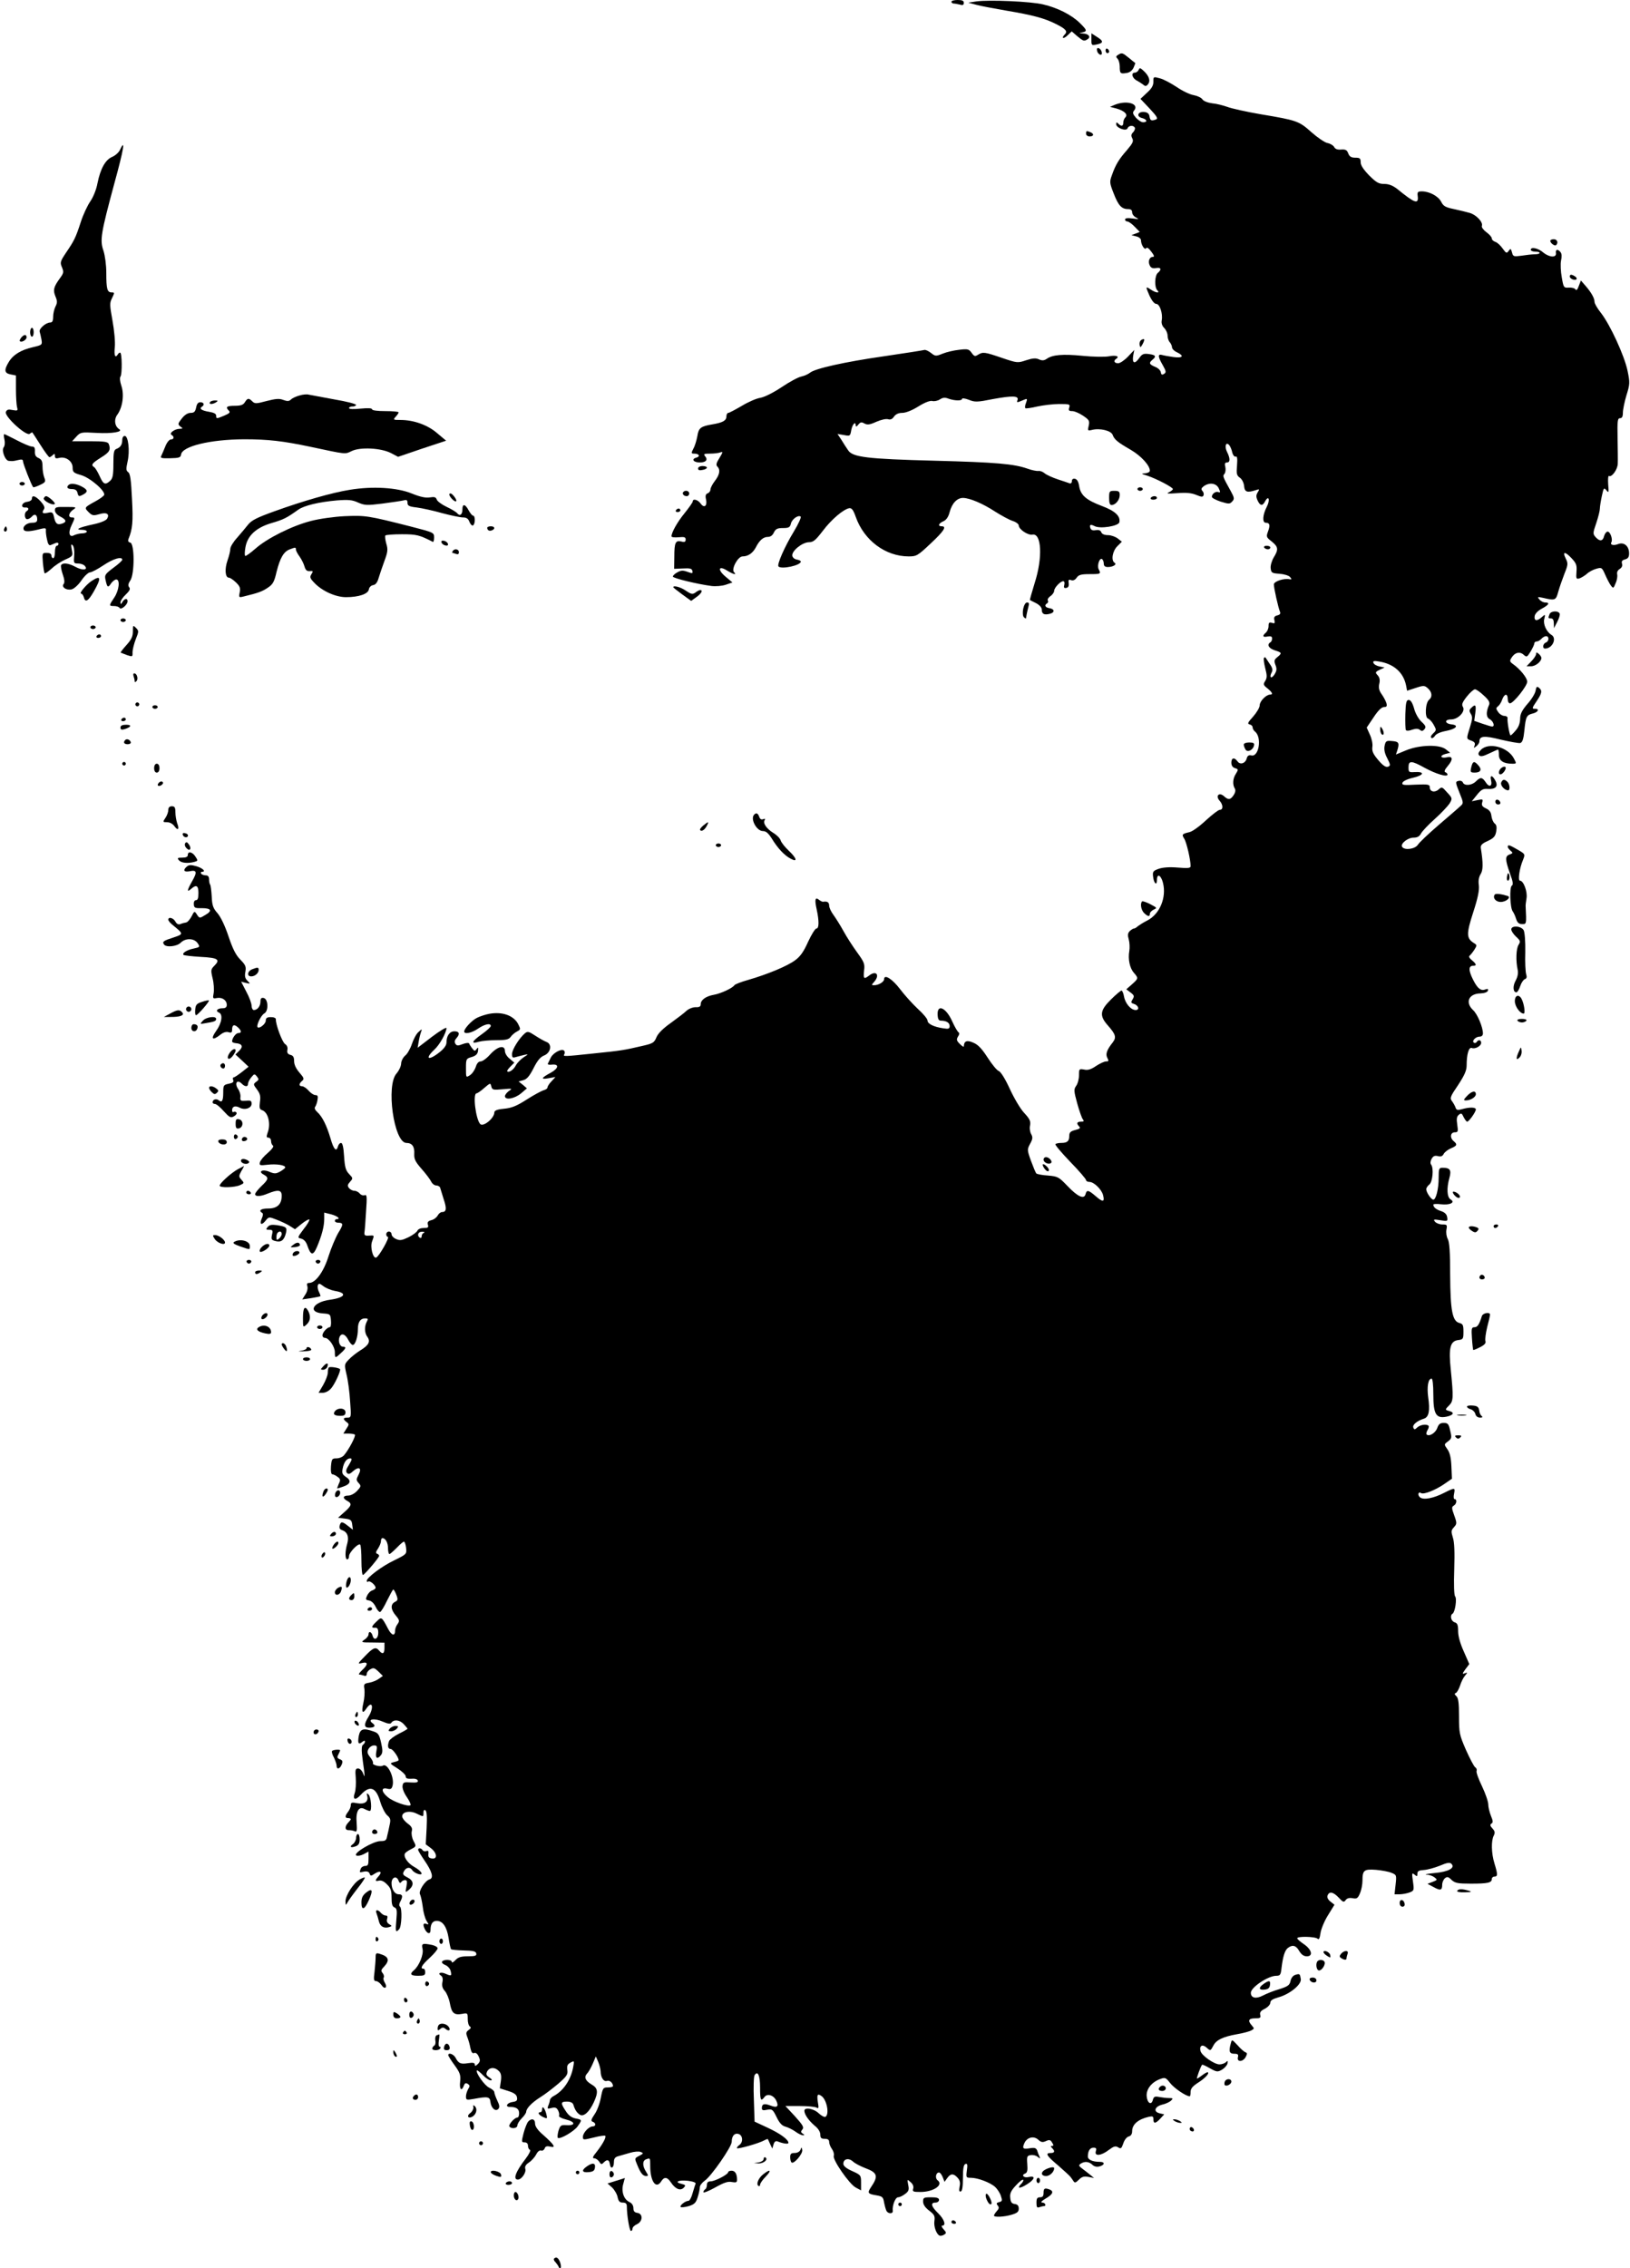  <svg version="1.0" xmlns="http://www.w3.org/2000/svg"
 width="920pt" height="1280pt" viewBox="0 0 920 1280"
 preserveAspectRatio="xMidYMid meet"><g transform="translate(0,1280) scale(0.1,-0.1)"
fill="#000000" stroke="none">
<path d="M5370 12790 c0 -5 6 -10 13 -10 6 0 22 -3 35 -6 16 -5 22 -2 22 10 0
12 -9 16 -35 16 -19 0 -35 -4 -35 -10z"/>
<path d="M5510 12792 l-45 -7 45 -12 c25 -7 101 -21 170 -33 148 -25 217 -43
281 -76 54 -27 66 -41 50 -57 -23 -23 -10 -30 14 -7 l24 23 31 -27 c35 -29 39
-30 59 -17 20 13 4 31 -27 32 -24 2 -24 2 -4 6 30 6 28 13 -15 55 -47 45 -124
84 -205 103 -69 17 -306 27 -378 17z"/>
<path d="M6160 12577 c0 -33 1 -34 30 -28 39 8 40 19 1 43 l-31 20 0 -35z"/>
<path d="M6192 12514 c1 -9 9 -19 16 -22 9 -3 13 2 10 14 -1 9 -9 19 -16 22
-9 3 -13 -2 -10 -14z"/>
<path d="M6240 12516 c0 -9 5 -16 10 -16 6 0 10 4 10 9 0 6 -4 13 -10 16 -5 3
-10 -1 -10 -9z"/>
<path d="M6310 12490 c-12 -7 -12 -12 -2 -22 6 -6 12 -26 12 -43 0 -39 3 -43
38 -37 17 2 32 13 40 30 6 14 11 26 9 27 -1 0 -17 13 -35 28 -37 30 -40 31
-62 17z"/>
<path d="M6427 12406 c-4 -9 -14 -16 -22 -16 -23 0 -15 -32 12 -45 11 -6 27
-16 36 -23 11 -10 17 -9 26 2 16 19 7 47 -23 75 -20 19 -24 20 -29 7z"/>
<path d="M6510 12339 c0 -22 -10 -39 -37 -63 l-36 -34 52 -55 c41 -44 48 -56
36 -61 -27 -10 -33 -7 -37 17 -2 15 -11 23 -29 25 -36 4 -48 -25 -14 -34 29
-7 34 -24 7 -24 -10 0 -28 12 -41 26 -17 20 -20 29 -10 40 31 38 -40 60 -108
33 l-28 -12 35 -9 c46 -13 68 -34 52 -50 -7 -7 -12 -20 -12 -30 0 -21 -11 -23
-28 -6 -9 9 -12 9 -12 -3 0 -21 57 -42 64 -23 6 16 32 19 41 4 3 -6 -1 -17 -9
-26 -12 -12 -13 -20 -5 -35 8 -16 3 -27 -31 -67 -45 -51 -64 -82 -85 -143 -13
-35 -12 -43 11 -101 26 -68 45 -88 81 -88 16 0 23 -6 23 -18 0 -11 10 -24 23
-30 18 -9 15 -10 -20 -5 -29 4 -43 2 -43 -6 0 -6 6 -11 13 -11 7 0 26 -13 42
-30 l28 -29 -23 -9 -24 -9 27 -7 c15 -3 27 -13 27 -22 0 -25 21 -58 29 -45 5
7 15 0 29 -19 17 -22 19 -30 8 -30 -19 0 -28 -27 -16 -49 6 -13 17 -17 35 -14
28 6 33 -8 10 -27 -18 -15 -20 -81 -3 -98 18 -18 -7 -16 -37 4 -30 20 -30 18
-6 -37 13 -27 27 -44 37 -44 20 0 38 -55 31 -93 -3 -15 2 -31 14 -43 11 -11
19 -30 19 -43 0 -14 6 -31 13 -38 6 -7 12 -20 12 -28 0 -8 12 -21 28 -28 43
-21 33 -34 -20 -27 -27 4 -56 9 -65 12 -24 6 -23 -10 5 -58 19 -34 20 -41 7
-49 -11 -7 -16 -5 -18 9 -2 11 -16 25 -33 31 -33 14 -36 22 -14 40 23 19 18
27 -21 32 -30 4 -38 0 -55 -24 -25 -35 -40 -28 -33 15 l6 32 -35 -37 c-20 -21
-45 -38 -56 -38 -22 0 -28 14 -11 25 22 14 -2 22 -42 14 -24 -4 -90 -3 -148 3
-111 11 -170 6 -202 -17 -15 -10 -26 -11 -44 -3 -17 8 -35 7 -72 -5 -48 -16
-50 -16 -136 13 -99 34 -108 35 -136 18 -17 -11 -22 -9 -36 11 -15 21 -22 23
-70 17 -30 -3 -72 -13 -94 -22 -37 -15 -41 -15 -65 4 -15 12 -32 19 -38 17 -7
-2 -107 -18 -224 -35 -224 -32 -395 -70 -422 -94 -9 -7 -30 -17 -48 -21 -17
-3 -67 -30 -110 -59 -48 -32 -96 -56 -121 -61 -22 -3 -70 -24 -106 -46 -36
-21 -70 -39 -75 -39 -6 0 -11 -9 -11 -20 0 -24 -21 -35 -80 -45 -65 -11 -77
-20 -84 -66 -4 -22 -13 -54 -22 -70 -14 -27 -13 -29 5 -29 28 0 35 -17 10 -23
-29 -8 -14 -27 21 -27 34 0 47 15 30 35 -11 13 -6 15 28 15 22 0 48 3 58 7 15
6 15 1 -5 -31 -18 -28 -21 -40 -12 -49 18 -18 13 -46 -14 -81 -14 -18 -25 -40
-25 -48 0 -9 -7 -19 -16 -22 -11 -4 -14 -14 -9 -35 8 -37 -11 -51 -31 -22 -15
21 -44 29 -44 11 0 -5 -21 -35 -46 -66 -41 -50 -74 -109 -74 -131 0 -5 18 -7
40 -5 33 3 40 1 40 -13 0 -13 -6 -16 -24 -11 -33 8 -40 -5 -40 -86 l-1 -68 50
2 c39 2 50 0 53 -14 3 -15 0 -15 -28 -5 -25 9 -36 9 -57 -3 -15 -8 -26 -19
-25 -24 1 -9 135 -42 218 -53 23 -3 59 0 80 7 l38 13 -38 32 c-48 40 -41 66 8
35 36 -22 57 -27 39 -9 -17 17 22 89 48 89 31 0 57 18 74 49 21 42 43 61 69
61 15 0 27 9 34 25 10 20 19 25 51 25 33 0 40 4 45 25 6 25 40 50 55 40 5 -3
-12 -41 -38 -84 -53 -87 -97 -188 -87 -198 17 -17 126 6 126 28 0 4 -10 9 -22
11 -13 2 -24 11 -26 21 -5 27 55 76 93 77 26 0 38 11 79 64 48 64 115 121 149
128 14 2 23 -9 37 -49 47 -133 168 -223 299 -223 44 0 51 4 124 73 75 70 92
97 62 97 -23 0 -18 16 9 28 17 7 29 25 36 52 13 50 42 80 75 80 38 0 113 -32
183 -78 35 -22 79 -46 98 -52 19 -6 34 -18 34 -25 0 -22 52 -57 77 -52 52 10
59 -130 13 -273 -16 -52 -28 -95 -27 -96 1 -1 17 -9 35 -18 19 -10 32 -24 32
-36 0 -25 13 -32 45 -24 30 7 28 28 -3 32 -23 4 -29 17 -12 27 6 4 8 11 4 16
-3 6 3 17 15 25 12 8 21 22 21 30 0 17 35 54 51 54 7 0 9 -9 6 -21 -4 -15 -1
-19 11 -17 12 2 16 11 14 27 -3 19 0 22 14 17 11 -4 22 1 31 14 11 16 25 20
74 20 62 0 64 1 50 28 -10 20 5 66 19 57 5 -3 10 -15 10 -26 0 -13 7 -19 23
-19 29 0 53 15 38 24 -21 13 -12 66 15 93 l26 26 -23 18 c-13 10 -38 19 -55
19 -20 0 -34 6 -38 16 -4 11 -14 15 -31 12 -15 -3 -26 0 -30 10 -8 21 0 25 23
13 31 -17 136 0 140 22 7 35 -25 64 -100 92 -87 33 -119 60 -127 112 -4 25
-12 39 -24 41 -11 2 -17 -3 -17 -13 0 -10 -6 -15 -12 -13 -7 3 -38 13 -68 23
-30 10 -63 25 -74 34 -10 9 -26 15 -35 13 -9 -1 -37 4 -61 13 -77 27 -175 36
-525 45 -383 10 -463 20 -488 59 -10 14 -27 41 -38 59 l-22 33 36 -6 c35 -7
36 -6 42 29 7 34 25 51 25 24 1 -8 6 -5 14 5 12 15 18 17 35 7 17 -9 31 -7 68
10 25 11 55 18 66 14 13 -4 24 1 33 15 10 14 26 21 47 21 19 0 55 14 90 36 37
23 66 34 79 31 11 -3 31 1 43 9 17 11 29 12 49 4 34 -12 76 -13 76 -1 0 5 17
3 38 -5 34 -14 47 -14 137 4 110 20 147 19 138 -6 -5 -11 -2 -14 10 -9 9 4 24
10 32 13 13 5 14 2 6 -20 -6 -14 -7 -27 -3 -30 4 -2 34 2 67 10 33 7 88 14
123 14 59 0 63 -1 57 -20 -5 -16 -2 -20 17 -20 13 0 40 -12 61 -26 34 -23 38
-29 32 -56 -7 -29 -6 -30 19 -24 44 11 107 -4 116 -28 10 -27 27 -41 103 -85
58 -34 107 -88 107 -117 0 -8 -12 -14 -27 -15 -24 -1 -22 -3 14 -14 49 -16
143 -65 143 -75 0 -4 -10 -12 -22 -18 -18 -8 -7 -9 47 -5 51 4 80 1 107 -10
29 -12 37 -13 41 -2 3 7 0 18 -6 24 -9 10 -7 16 7 27 32 23 71 18 85 -12 10
-22 9 -25 -2 -21 -16 6 -37 -10 -37 -27 0 -6 23 -18 50 -27 46 -14 51 -14 65
1 13 14 12 21 -7 56 -48 87 -48 87 -36 101 5 7 7 24 4 38 -5 18 -2 25 9 25 19
0 19 23 1 59 -16 31 -7 61 12 39 6 -7 14 -26 17 -41 4 -16 13 -26 19 -24 9 4
11 -10 8 -50 -4 -47 -2 -56 16 -69 12 -8 22 -28 24 -47 3 -34 17 -39 66 -23
21 7 22 6 11 -12 -10 -16 -10 -26 -1 -46 14 -31 28 -33 42 -6 21 39 30 9 10
-30 -24 -46 -26 -90 -6 -90 23 0 26 -14 13 -49 -11 -30 -10 -33 21 -57 37 -30
39 -45 11 -90 -11 -19 -19 -46 -17 -61 3 -26 7 -28 50 -31 26 -2 52 -10 59
-18 11 -13 10 -15 -2 -13 -32 7 -89 -12 -89 -29 0 -22 25 -132 34 -153 5 -12
1 -18 -15 -22 -16 -4 -20 -11 -16 -27 4 -17 2 -20 -14 -15 -15 5 -19 1 -19
-18 0 -14 -7 -30 -15 -37 -22 -19 -18 -28 10 -22 18 3 25 0 25 -11 0 -9 -4
-19 -10 -22 -21 -13 -9 -34 25 -45 41 -13 42 -16 14 -39 -17 -14 -19 -20 -10
-44 9 -22 7 -33 -6 -54 -18 -27 -31 -16 -15 13 7 13 4 26 -12 48 -11 17 -22
33 -23 35 -2 2 -6 2 -9 -2 -3 -3 0 -29 7 -57 11 -42 11 -55 0 -73 -12 -19 -11
-23 13 -42 28 -23 33 -35 14 -35 -23 -1 -58 -38 -58 -60 0 -13 -17 -41 -37
-64 -30 -33 -34 -41 -20 -44 9 -2 17 -9 17 -17 0 -7 6 -18 14 -24 40 -33 21
-146 -22 -134 -13 3 -21 -2 -25 -16 -7 -29 -37 -39 -52 -18 -18 25 -35 21 -35
-7 0 -16 7 -27 21 -31 19 -6 19 -8 5 -31 -18 -26 -20 -62 -7 -83 6 -9 4 -23
-6 -38 -18 -27 -30 -29 -55 -6 -27 24 -49 2 -25 -25 21 -23 22 -52 2 -52 -8 0
-43 -27 -78 -59 -35 -33 -76 -63 -93 -67 -43 -10 -45 -13 -30 -37 13 -20 36
-119 36 -155 0 -11 -14 -13 -72 -8 -48 4 -85 1 -108 -7 -31 -11 -35 -16 -32
-42 4 -40 22 -57 22 -21 0 39 23 28 34 -16 21 -83 -18 -177 -89 -213 -22 -11
-45 -26 -53 -32 -7 -7 -17 -13 -22 -13 -5 0 -15 -7 -24 -15 -11 -12 -12 -23
-5 -47 5 -18 6 -48 3 -65 -8 -45 2 -96 26 -123 26 -30 26 -32 -11 -65 l-32
-28 24 -18 c21 -16 22 -21 12 -38 -11 -17 -10 -21 6 -26 27 -8 35 -35 11 -35
-27 0 -59 37 -66 77 -3 18 -10 33 -14 33 -4 0 -31 -22 -59 -50 -63 -62 -67
-92 -18 -147 44 -50 49 -67 28 -95 -35 -44 -42 -67 -31 -88 9 -17 8 -20 -7
-20 -10 0 -36 -12 -57 -26 -28 -19 -46 -25 -67 -20 -28 5 -29 4 -29 -32 0 -21
-7 -48 -16 -60 -14 -20 -13 -29 6 -99 12 -43 26 -83 32 -90 8 -10 5 -13 -11
-13 -23 0 -27 -10 -10 -27 9 -9 3 -14 -22 -20 -27 -7 -34 -14 -34 -34 0 -29
-11 -39 -46 -39 -14 0 -29 -3 -32 -7 -4 -3 34 -48 83 -99 50 -51 90 -98 90
-104 0 -5 8 -10 19 -10 25 0 69 -42 77 -75 10 -39 -1 -41 -41 -6 -42 36 -51
38 -58 12 -8 -31 -44 -15 -102 46 -49 51 -54 54 -110 59 -33 2 -63 8 -66 12
-4 4 -17 36 -30 71 -22 61 -22 64 -5 96 15 27 16 37 6 55 -7 12 -10 35 -6 50
4 22 -2 36 -33 69 -22 23 -58 85 -82 137 -26 57 -51 96 -62 100 -10 3 -38 37
-63 76 -33 51 -54 73 -81 84 -36 16 -52 9 -53 -21 0 -5 -10 1 -22 13 -19 19
-21 25 -11 42 9 13 9 21 2 25 -5 4 -21 31 -34 60 -34 77 -85 102 -83 40 1 -26
6 -35 19 -35 30 0 49 -12 49 -30 0 -16 -6 -18 -37 -13 -53 8 -88 25 -88 44 0
9 -25 39 -55 66 -30 28 -75 78 -100 111 -43 57 -90 87 -90 56 0 -15 -31 -34
-56 -34 -16 0 -16 1 -1 18 35 39 13 68 -27 37 -30 -23 -34 -19 -29 28 5 38 0
48 -39 102 -24 33 -59 87 -77 120 -18 33 -44 74 -57 92 -13 17 -24 41 -24 52
0 19 -11 26 -34 22 -4 -1 -14 4 -22 10 -23 19 -27 4 -15 -51 15 -68 14 -110
-1 -110 -7 0 -28 -34 -47 -75 -25 -56 -44 -83 -73 -104 -44 -33 -155 -79 -265
-111 -40 -11 -75 -25 -78 -30 -10 -16 -76 -47 -116 -54 -45 -8 -74 -29 -74
-53 0 -13 -7 -18 -29 -17 -16 0 -39 -9 -51 -20 -12 -12 -52 -42 -89 -69 -44
-31 -72 -59 -81 -81 -13 -31 -20 -35 -82 -49 -99 -23 -114 -26 -272 -42 -170
-18 -174 -18 -166 -5 3 6 4 14 0 19 -10 17 -61 -8 -76 -37 -7 -15 -15 -31 -17
-35 -2 -5 9 -7 24 -5 41 4 37 -21 -6 -45 -56 -30 -60 -40 -15 -32 l40 7 -22
-24 c-13 -13 -23 -29 -23 -35 0 -6 -10 -13 -23 -16 -12 -4 -55 -27 -94 -52
-56 -36 -85 -48 -128 -52 -41 -4 -55 -10 -55 -22 -1 -32 -63 -83 -80 -64 -25
28 -43 173 -20 173 5 0 25 14 43 30 34 29 35 30 40 9 5 -20 11 -21 64 -16 55
5 57 4 35 -10 -12 -9 -22 -22 -22 -29 0 -24 53 -15 90 15 l34 29 -23 20 -24
19 26 7 c20 5 35 22 58 67 22 44 39 64 59 72 39 15 48 65 14 77 -13 5 -41 21
-64 36 -35 23 -42 25 -57 13 -32 -27 -73 -92 -73 -117 0 -21 3 -23 23 -17 12
3 33 9 47 12 24 5 23 4 -5 -14 -16 -11 -36 -31 -44 -46 -13 -25 -39 -42 -48
-33 -3 2 5 14 18 27 l22 22 -26 22 c-15 11 -27 31 -27 43 0 37 -41 28 -83 -18
-19 -22 -44 -40 -54 -40 -12 0 -22 -11 -28 -32 -6 -17 -20 -38 -33 -46 -22
-14 -22 -14 -22 40 0 52 1 54 33 63 23 7 33 17 35 35 2 20 1 22 -8 10 -9 -13
-12 -13 -25 4 -8 10 -16 23 -17 27 -2 5 -18 4 -36 -3 -28 -11 -34 -10 -42 2
-6 10 -4 20 6 31 21 23 17 39 -11 39 -27 0 -45 -25 -45 -63 0 -16 -13 -34 -39
-55 -63 -50 -86 -39 -30 14 31 28 68 96 69 122 0 7 -37 -15 -82 -49 l-81 -62
6 34 c3 19 9 43 13 54 7 20 7 20 -14 1 -12 -10 -28 -40 -37 -67 -9 -27 -26
-57 -38 -66 -12 -10 -23 -31 -23 -46 -1 -16 -13 -40 -25 -54 -62 -65 -16 -393
55 -393 32 0 47 -21 44 -63 -1 -28 6 -43 41 -83 24 -27 48 -59 54 -71 6 -13
19 -23 29 -23 10 0 20 -6 22 -12 2 -7 11 -36 20 -65 18 -53 16 -73 -9 -73 -8
0 -19 -9 -25 -20 -6 -11 -22 -23 -36 -26 -18 -5 -23 -11 -19 -25 5 -16 1 -19
-23 -19 -17 0 -32 -6 -36 -15 -3 -8 -26 -25 -50 -37 -38 -18 -49 -20 -71 -10
-14 6 -25 18 -25 27 0 8 -7 15 -15 15 -8 0 -15 -7 -15 -15 0 -8 4 -15 9 -15
13 0 -50 -112 -66 -117 -18 -6 -35 60 -23 91 13 36 14 35 -17 33 -23 -2 -28 2
-26 18 2 11 6 64 9 118 6 84 5 97 -8 92 -8 -3 -21 1 -28 10 -7 8 -20 15 -30
15 -10 0 -23 7 -30 15 -10 13 -9 19 5 35 18 20 18 21 -5 45 -19 20 -24 39 -28
100 -3 51 -9 75 -17 75 -7 0 -15 -9 -18 -21 -9 -32 -24 -15 -42 48 -21 71 -46
122 -74 147 -13 12 -18 23 -12 30 4 6 11 23 13 39 4 21 1 27 -12 27 -9 0 -26
11 -38 25 -12 14 -29 25 -37 25 -19 0 -19 14 0 30 13 11 11 17 -15 47 -19 22
-30 45 -30 64 0 23 -5 32 -21 36 -15 4 -20 12 -17 28 3 14 -2 26 -13 33 -16
10 -54 112 -52 140 0 7 -11 12 -28 12 -22 0 -29 -5 -29 -20 0 -18 -36 -47 -46
-37 -9 9 19 68 38 78 25 14 22 82 -4 87 -13 3 -18 -3 -18 -20 0 -26 -17 -48
-37 -48 -7 0 -13 11 -13 24 0 13 -13 49 -30 80 l-29 56 27 -7 c26 -6 26 -6 9
12 -14 13 -17 27 -12 51 5 29 1 38 -28 68 -26 26 -43 60 -67 131 -20 60 -44
110 -62 131 -25 28 -31 44 -33 95 -2 34 -6 64 -9 67 -3 3 -6 16 -6 29 0 16 -6
23 -19 23 -11 0 -23 5 -26 10 -3 6 -1 10 4 10 26 0 7 20 -29 31 -31 9 -43 9
-55 -1 -24 -20 -18 -33 15 -27 41 9 44 -4 15 -55 -29 -51 -32 -67 -7 -45 30
27 42 20 42 -23 0 -28 -4 -40 -14 -40 -8 0 -13 -9 -12 -23 1 -20 6 -23 45 -22
54 0 61 -15 19 -39 -31 -19 -32 -19 -46 2 -14 22 -15 22 -31 -10 -9 -17 -23
-33 -31 -34 -8 -1 -23 -5 -32 -9 -11 -4 -20 0 -28 14 -11 21 -40 29 -40 11 0
-6 10 -18 22 -28 65 -53 65 -53 9 -72 -59 -19 -66 -24 -56 -39 11 -19 73 -13
95 9 27 27 75 26 95 -2 15 -22 14 -23 -22 -31 -39 -8 -67 -26 -57 -36 3 -3 46
-8 96 -11 99 -5 113 -15 78 -50 -20 -20 -21 -25 -10 -71 7 -27 9 -65 6 -83 -6
-31 -5 -33 19 -28 30 5 55 -13 55 -39 0 -13 -7 -19 -24 -19 -29 0 -42 -15 -21
-24 25 -9 17 -60 -15 -104 -33 -46 -21 -57 24 -21 16 13 33 18 46 14 15 -5 20
-2 20 13 0 28 11 34 32 15 22 -20 23 -33 3 -33 -14 0 -35 -29 -35 -47 0 -5 10
-9 21 -10 36 -3 43 -19 20 -42 l-22 -22 37 -34 37 -35 -38 -30 c-21 -16 -41
-30 -46 -30 -5 0 -6 -7 -3 -15 5 -11 -3 -17 -25 -21 -29 -6 -31 -9 -31 -49 0
-47 -7 -60 -26 -44 -14 11 -34 4 -34 -12 0 -5 6 -9 13 -9 8 0 30 -18 50 -41
32 -35 39 -39 57 -29 11 6 18 15 15 21 -4 5 -11 7 -16 4 -5 -4 -9 1 -9 9 0 22
17 28 41 16 30 -17 69 -4 69 21 0 17 -5 20 -32 17 -29 -2 -33 0 -31 20 2 13
-4 34 -14 48 -20 31 -5 54 20 30 19 -20 37 -21 37 -2 0 8 8 24 18 36 17 21 19
21 32 5 12 -15 12 -19 -4 -30 -17 -13 -17 -15 5 -44 17 -23 21 -38 16 -70 -4
-33 -2 -41 12 -46 35 -11 51 -78 31 -129 -7 -21 -6 -26 5 -26 8 0 15 -9 15
-19 0 -11 5 -23 11 -26 6 -4 -6 -21 -29 -41 -22 -18 -42 -42 -45 -53 -4 -18
-1 -19 43 -14 50 6 100 -2 100 -15 0 -4 -13 -14 -28 -23 -24 -13 -32 -14 -61
-2 -39 17 -67 2 -32 -16 29 -16 27 -27 -14 -65 -19 -19 -35 -38 -35 -45 0 -15
31 -14 73 4 57 23 77 20 77 -13 0 -48 -25 -72 -76 -72 -41 0 -57 -11 -34 -25
6 -3 5 -15 -2 -30 -15 -34 -3 -43 20 -15 19 24 20 24 63 7 24 -9 58 -25 74
-35 l30 -19 37 30 c21 17 41 28 44 25 3 -3 -11 -28 -32 -54 -36 -48 -36 -49
-14 -54 15 -4 27 -17 34 -37 20 -59 33 -61 55 -10 27 64 41 116 41 158 l0 36
40 -10 c36 -10 55 -27 30 -27 -5 0 -10 -4 -10 -10 0 -5 8 -10 18 -10 31 0 31
-10 1 -58 -15 -26 -40 -85 -55 -132 -27 -87 -73 -150 -109 -150 -12 0 -15 -5
-10 -20 3 -11 -1 -30 -12 -46 l-17 -27 49 7 c28 5 51 9 53 11 2 2 -2 13 -8 25
-6 12 -9 28 -6 37 5 12 10 11 31 -5 14 -11 43 -23 65 -27 73 -12 58 -38 -28
-50 -97 -13 -127 -71 -40 -77 42 -3 43 -4 46 -40 2 -21 -1 -38 -7 -38 -14 0
-41 -29 -41 -46 0 -8 6 -14 14 -14 22 0 56 -49 56 -81 0 -35 2 -35 34 -5 29
26 32 36 12 36 -18 0 -29 31 -20 54 10 25 32 19 49 -14 9 -17 20 -30 26 -30
14 0 29 45 29 89 0 41 14 61 42 61 15 0 17 -3 8 -19 -14 -27 -13 -64 4 -86 18
-26 7 -47 -41 -76 -21 -13 -50 -36 -64 -51 -26 -27 -26 -28 -13 -85 8 -32 17
-100 20 -150 7 -91 6 -93 -15 -93 -25 0 -27 -8 -5 -25 15 -11 15 -14 -1 -38
l-17 -27 29 0 c16 0 33 -3 36 -6 7 -7 -35 -86 -61 -116 -8 -10 -27 -18 -43
-18 -25 0 -27 -3 -31 -45 -2 -27 1 -45 8 -45 5 0 19 -6 29 -14 17 -12 18 -18
7 -40 -6 -14 -10 -26 -8 -26 2 0 17 5 34 11 41 14 46 34 15 54 -21 14 -24 22
-19 47 7 37 23 58 43 58 11 0 10 -8 -7 -36 -17 -26 -20 -38 -11 -47 8 -8 17
-5 33 10 34 30 52 19 32 -19 -14 -27 -14 -31 0 -47 15 -16 14 -20 -8 -44 -15
-16 -36 -27 -51 -27 -30 0 -33 -15 -5 -30 28 -15 25 -27 -16 -63 l-36 -32 39
-5 c33 -4 38 -9 41 -34 l4 -29 -28 22 c-33 26 -40 26 -47 1 -3 -13 1 -21 14
-25 29 -10 40 -37 29 -76 -13 -44 -13 -89 0 -89 6 0 10 8 10 18 0 21 53 76 63
65 4 -3 7 -44 7 -91 0 -46 4 -82 9 -80 12 5 91 98 91 108 0 4 -5 10 -12 12 -8
3 -7 11 5 28 9 14 17 32 17 42 0 10 4 18 8 18 18 0 32 -26 32 -57 0 -18 4 -33
8 -33 4 0 22 16 41 35 18 19 36 35 41 35 4 0 10 -16 12 -35 4 -35 3 -36 -66
-70 -70 -33 -156 -98 -156 -116 0 -6 4 -8 9 -4 10 6 41 -21 41 -35 0 -5 -8
-11 -18 -15 -11 -3 -24 -16 -30 -30 -10 -21 -8 -24 11 -27 13 -2 28 -16 37
-35 8 -18 20 -31 25 -30 6 1 24 31 40 65 17 34 32 62 35 62 3 0 11 -14 17 -30
10 -26 9 -32 -8 -40 -26 -14 -24 -43 5 -77 21 -25 22 -31 10 -48 -8 -10 -14
-27 -14 -36 0 -34 -19 -30 -39 8 -37 70 -37 70 -65 43 -30 -28 -33 -38 -8 -36
12 1 17 -7 17 -28 0 -35 -24 -47 -32 -17 -6 23 -23 29 -23 7 0 -7 -10 -21 -23
-29 -21 -15 -19 -16 46 -16 l67 -1 0 -30 c0 -33 -11 -38 -30 -15 -19 23 -33
18 -80 -31 -42 -43 -43 -45 -17 -39 35 9 36 -8 1 -40 -15 -14 -22 -25 -16 -25
6 0 17 -3 26 -6 10 -4 16 -1 16 10 0 8 9 20 21 26 17 10 24 7 45 -13 l25 -25
-23 -16 c-12 -9 -37 -19 -54 -22 -30 -5 -32 -8 -27 -37 2 -18 0 -52 -6 -77
-12 -52 -5 -65 16 -33 34 51 46 9 13 -45 -27 -43 -26 -62 3 -62 32 0 40 11 19
26 -31 23 13 29 59 8 28 -12 43 -14 47 -7 14 21 47 18 70 -6 12 -13 22 -25 22
-27 0 -2 -22 -15 -49 -28 -27 -14 -51 -32 -55 -41 -10 -27 -7 -45 9 -45 12 0
45 -47 45 -63 0 -3 -12 -8 -26 -11 -26 -7 -26 -7 20 -36 25 -16 46 -36 46 -45
0 -11 9 -14 31 -13 20 2 34 -2 37 -10 3 -10 -6 -13 -39 -11 -39 3 -44 1 -47
-19 -2 -14 8 -40 24 -63 15 -22 24 -42 21 -46 -11 -11 -98 19 -128 45 -37 30
-39 57 -4 48 20 -5 26 -2 31 18 11 46 -29 128 -55 112 -13 -9 -62 4 -56 14 3
4 -4 19 -16 34 -16 20 -18 30 -9 46 6 11 20 20 31 20 17 0 19 -4 13 -35 -7
-37 5 -46 26 -20 10 13 11 27 1 70 -10 46 -16 55 -43 64 -57 20 -75 15 -83
-25 -7 -42 -2 -52 20 -34 9 8 15 8 15 2 0 -6 -5 -14 -11 -18 -7 -4 -9 -24 -6
-53 3 -25 8 -66 12 -91 4 -40 4 -42 -6 -17 -6 15 -18 27 -28 27 -15 0 -17 -8
-13 -54 2 -30 0 -69 -6 -85 -13 -38 4 -43 34 -10 51 56 86 44 110 -38 9 -31
27 -66 39 -77 19 -16 21 -25 14 -55 -4 -20 -10 -48 -14 -63 -4 -24 -10 -28
-38 -28 -40 0 -156 -68 -136 -81 7 -4 25 -1 41 7 l28 15 0 -41 c0 -33 -3 -40
-19 -40 -10 0 -22 -7 -25 -16 -8 -22 -9 -22 19 -16 17 3 27 -1 31 -11 5 -15 8
-15 30 0 30 19 43 10 21 -15 -22 -24 -21 -31 2 -25 13 3 29 -4 45 -21 21 -20
26 -35 26 -74 0 -37 4 -51 16 -56 14 -5 16 -17 11 -71 -6 -67 -4 -74 16 -52
14 14 18 119 4 128 -5 4 -5 15 2 27 16 30 14 42 -9 42 -22 0 -40 28 -40 63 0
33 28 44 39 15 5 -14 10 -17 15 -10 4 7 14 12 22 12 12 0 13 -8 8 -36 -7 -36
-7 -36 15 -18 29 26 26 51 -9 69 -26 13 -29 19 -20 35 12 23 35 26 47 6 4 -7
19 -17 32 -21 36 -11 22 16 -22 40 -36 20 -62 58 -51 76 3 5 19 16 35 24 29
15 29 16 13 46 -9 17 -13 41 -10 54 5 18 -1 28 -24 45 -16 12 -30 30 -30 40 0
26 44 34 82 15 39 -19 38 -19 38 6 0 12 4 18 11 13 8 -5 10 -37 7 -100 l-5
-92 28 -21 c36 -27 40 -64 7 -59 -17 2 -22 9 -20 25 2 17 -1 21 -11 17 -8 -3
-18 -1 -22 5 -8 13 -25 14 -25 2 0 -5 16 -31 35 -59 45 -65 54 -101 29 -108
-26 -8 -64 -68 -53 -85 4 -8 11 -39 15 -69 3 -30 13 -66 21 -79 14 -22 14 -24
-1 -18 -18 7 -21 -6 -6 -34 14 -24 30 -25 30 0 0 34 12 51 35 51 34 0 57 -34
67 -97 5 -32 11 -60 14 -63 3 -3 36 -6 72 -7 52 -1 68 -5 70 -17 3 -13 -6 -16
-47 -16 -39 0 -55 -5 -71 -22 -11 -12 -20 -16 -20 -10 0 15 -46 16 -55 2 -3
-6 5 -14 18 -19 13 -5 27 -20 30 -32 8 -30 5 -32 -27 -18 -27 13 -50 4 -27
-10 9 -6 12 -19 8 -37 -4 -20 0 -35 14 -50 10 -11 23 -42 28 -68 10 -57 24
-69 69 -61 31 6 32 5 32 -29 0 -19 5 -38 12 -42 8 -5 6 -11 -7 -20 -15 -11
-16 -18 -7 -41 6 -15 14 -43 17 -61 5 -23 11 -32 21 -28 9 4 19 -4 26 -20 9
-20 9 -28 -5 -42 -13 -12 -17 -13 -17 -3 0 10 -10 12 -37 8 -43 -7 -55 -2 -72
31 -11 20 -41 31 -41 14 0 -4 16 -30 36 -57 31 -43 35 -56 31 -93 -5 -43 8
-57 21 -22 5 14 11 17 22 10 12 -8 13 -13 2 -30 -6 -11 -12 -29 -12 -41 0 -20
3 -21 43 -14 80 15 92 13 95 -17 4 -34 28 -56 44 -40 9 9 8 21 -5 47 -9 20
-17 41 -17 48 0 7 -13 18 -28 25 -26 11 -80 87 -70 98 3 2 17 -10 33 -26 16
-17 36 -30 44 -30 11 0 9 5 -7 16 -18 12 -20 19 -12 35 13 23 43 25 65 2 13
-12 16 -27 12 -57 l-6 -41 47 -15 c35 -11 48 -21 50 -37 3 -17 -3 -22 -24 -25
-32 -4 -46 -28 -16 -28 36 0 52 -11 52 -36 0 -13 -4 -24 -10 -24 -16 0 -51
-40 -45 -50 10 -16 45 -11 45 5 0 9 11 27 25 41 14 14 25 30 25 37 1 19 31 51
80 82 25 15 70 50 101 76 48 42 55 52 51 78 -3 23 1 32 18 41 22 12 22 11 15
-26 -13 -71 -55 -133 -109 -162 -11 -5 -21 -16 -22 -23 -1 -8 -5 -23 -10 -33
-6 -17 -4 -18 19 -12 20 5 29 2 37 -14 6 -11 8 -25 5 -30 -3 -5 15 -15 40 -21
53 -13 55 -35 3 -32 -32 2 -36 -1 -46 -32 -5 -19 -7 -37 -3 -40 14 -8 91 37
111 65 26 37 26 38 -12 45 -23 5 -40 18 -55 42 -30 45 -29 53 7 53 20 0 32 -6
36 -17 9 -30 20 -46 37 -57 21 -13 53 15 78 69 27 58 24 81 -11 101 -37 22
-45 42 -26 63 9 9 23 35 32 56 l17 40 13 -30 c7 -16 13 -40 14 -53 0 -36 18
-62 36 -55 15 5 33 -11 34 -29 0 -5 -13 -8 -29 -8 -27 0 -29 -3 -40 -59 -6
-33 -22 -75 -36 -94 -19 -28 -21 -37 -9 -41 19 -7 18 -26 -1 -26 -21 0 -55
-36 -55 -59 0 -18 2 -18 60 -4 34 9 63 13 66 10 7 -7 -12 -44 -48 -90 -23 -28
-26 -37 -14 -37 9 0 21 -9 28 -19 10 -16 14 -17 25 -5 20 20 31 17 35 -8 4
-32 23 -24 23 10 0 20 6 29 25 34 14 4 43 12 66 19 23 7 50 9 60 5 17 -7 17
-9 -8 -22 -27 -14 -27 -14 -11 -52 19 -47 32 -62 50 -62 13 0 13 3 -1 25 -20
31 -21 61 0 69 24 9 24 9 24 -38 0 -86 33 -133 62 -86 17 27 34 25 54 -5 25
-38 53 -50 72 -32 14 14 12 17 -12 23 -43 10 -16 23 37 17 30 -4 46 -10 43
-17 -3 -6 -10 -30 -17 -53 -6 -24 -17 -43 -23 -43 -18 0 -52 -27 -44 -35 3 -3
24 -1 45 5 32 10 41 18 51 51 7 21 12 47 12 56 0 10 13 26 28 37 36 24 152
191 152 219 0 32 15 50 36 45 26 -5 31 -46 7 -63 -10 -7 -16 -16 -13 -18 6 -6
125 28 153 44 11 6 20 9 21 7 1 -2 7 -14 13 -28 l12 -25 7 23 c4 15 12 21 21
18 35 -14 63 -17 63 -9 0 19 -47 53 -118 86 l-73 34 -4 124 c-3 68 -1 130 4
138 18 28 31 -1 31 -70 0 -71 4 -81 25 -53 16 22 53 10 67 -22 15 -32 4 -41
-34 -26 -34 13 -48 9 -48 -15 0 -12 7 -14 30 -9 28 5 32 2 53 -41 16 -33 30
-49 49 -54 15 -4 40 -16 57 -28 16 -12 35 -21 43 -21 10 0 10 2 -1 9 -12 8
-12 12 -2 24 10 12 2 25 -42 74 l-54 58 81 0 c44 0 87 -4 95 -9 12 -7 13 -2 7
32 -6 41 -2 49 20 34 30 -20 47 -103 23 -118 -6 -3 -23 6 -38 20 -28 27 -81
36 -81 14 1 -22 24 -54 57 -83 21 -16 33 -36 33 -51 0 -19 5 -24 25 -24 17 0
25 -5 25 -18 0 -10 7 -28 16 -40 9 -13 13 -30 10 -38 -8 -22 88 -160 124 -179
l30 -16 0 43 c0 42 -1 44 -50 66 -34 15 -50 29 -50 41 0 28 30 35 54 13 12
-11 43 -27 69 -37 70 -26 76 -45 33 -108 -22 -33 -18 -38 31 -46 34 -6 38 -10
43 -41 4 -20 10 -41 14 -48 10 -16 37 -16 35 1 -4 29 14 77 30 77 9 0 27 9 40
19 20 15 23 24 17 51 -6 33 -6 33 14 15 13 -11 18 -25 14 -37 -5 -16 1 -18 41
-18 74 0 132 40 97 66 -16 12 -10 44 8 44 6 0 15 -12 21 -27 l10 -26 15 21
c19 27 36 28 59 2 13 -14 16 -28 11 -51 -4 -22 -2 -29 7 -26 8 2 12 28 12 77
0 54 4 74 14 78 11 4 13 -4 8 -37 -5 -40 -4 -41 23 -41 39 0 110 -27 137 -52
12 -11 27 -34 32 -50 9 -26 8 -31 -9 -35 -16 -4 -18 -8 -9 -19 9 -11 8 -18 -5
-32 -9 -10 -16 -22 -16 -25 0 -11 59 -8 101 5 30 9 39 16 39 34 0 16 -7 24
-22 26 -18 2 -24 11 -26 35 -3 25 4 40 32 70 19 21 37 35 41 32 3 -4 -2 -14
-11 -23 -28 -28 -8 -29 35 -1 43 27 47 49 6 39 -26 -6 -43 11 -19 20 12 5 15
17 12 54 -3 43 -1 47 20 50 13 2 30 -2 39 -10 14 -11 15 -11 10 2 -4 8 -10 23
-13 34 -6 14 -14 17 -40 13 -40 -7 -46 -2 -32 29 15 33 53 42 78 19 16 -15 25
-16 43 -8 19 9 26 8 35 -8 10 -15 9 -19 0 -19 -9 0 -9 -3 0 -12 18 -18 15 -28
-8 -28 -32 0 -24 -15 43 -71 34 -30 65 -58 69 -64 4 -5 12 -16 17 -24 7 -11
13 -9 30 8 17 17 29 21 54 16 l32 -6 -22 18 c-12 10 -33 26 -45 35 -20 15 -21
19 -8 28 22 14 46 12 65 -6 10 -10 24 -14 40 -10 31 8 33 26 3 26 -42 0 -68
12 -68 30 0 32 12 50 32 50 15 0 18 -5 13 -20 -9 -30 30 -26 73 7 28 21 38 24
53 15 15 -10 19 -7 29 22 6 19 19 36 30 39 13 3 20 14 20 30 0 38 33 67 93 81
23 5 27 3 27 -14 0 -26 12 -25 39 4 l22 24 -26 6 c-37 9 -28 38 15 49 19 4 42
15 50 23 12 12 11 14 -12 14 -14 0 -39 3 -55 6 -25 5 -31 2 -36 -16 -8 -33
-32 -19 -35 21 -3 40 29 80 78 97 26 10 31 7 55 -24 22 -28 89 -74 110 -74 3
0 5 11 5 25 0 18 11 31 38 49 40 25 68 53 60 61 -3 3 -16 -4 -31 -15 -14 -11
-28 -20 -31 -20 -4 0 21 70 29 78 2 2 22 -7 44 -20 38 -21 43 -22 68 -8 15 9
29 25 31 35 3 16 1 18 -9 7 -7 -6 -23 -12 -36 -12 -29 0 -100 49 -107 75 -8
30 10 41 34 20 22 -20 22 -20 39 12 16 31 54 49 131 63 36 6 73 16 83 22 17 9
17 11 3 27 -25 28 -19 41 18 41 29 0 33 3 29 19 -4 14 3 24 26 35 17 9 31 24
31 34 0 13 13 21 44 30 64 17 132 72 128 103 -5 31 -6 32 -32 24 -12 -4 -23
-18 -26 -34 -5 -24 -15 -31 -62 -46 -32 -9 -74 -26 -95 -37 -39 -20 -67 -13
-67 16 0 31 98 96 143 96 22 0 26 5 30 43 8 67 19 101 36 114 26 20 46 15 64
-17 13 -21 26 -30 43 -30 37 0 28 38 -16 68 -19 13 -36 27 -38 33 -5 13 102
11 115 -2 7 -7 12 2 16 31 3 23 22 69 42 101 l37 60 -23 18 c-14 11 -20 24
-16 34 9 25 32 21 63 -12 24 -26 29 -28 39 -14 8 11 21 14 39 11 24 -5 30 -1
42 28 8 18 14 50 14 71 0 59 9 66 76 61 33 -3 72 -10 88 -17 28 -11 29 -13 23
-66 l-6 -55 29 0 c16 0 41 5 55 10 26 10 27 12 20 62 -7 48 -6 51 9 39 14 -12
16 -11 16 5 0 15 8 19 36 21 19 1 60 12 90 24 42 18 57 20 66 11 23 -23 -16
-45 -94 -52 -40 -4 -61 -8 -47 -9 14 0 34 -7 45 -15 18 -14 18 -15 -10 -26
l-29 -11 34 -18 c39 -22 49 -19 49 13 0 13 7 29 15 36 13 11 20 9 38 -9 20
-18 35 -21 109 -21 95 0 118 5 118 26 0 8 7 14 15 14 19 0 19 12 0 74 -18 58
-19 129 -4 157 8 16 7 25 -7 40 -14 15 -15 22 -6 28 10 6 9 15 -3 44 -8 20
-15 49 -15 64 0 16 -16 62 -35 102 -20 41 -34 80 -31 87 3 8 -1 17 -8 21 -7 5
-30 49 -52 98 -37 85 -39 96 -39 190 0 76 -4 103 -15 113 -11 10 -12 15 -3 18
7 3 17 22 24 42 6 20 19 46 28 56 15 18 15 19 -2 13 -15 -6 -14 -2 4 23 l22
29 -31 71 c-20 44 -32 86 -32 114 0 36 -4 46 -20 51 -20 6 -28 39 -11 49 14 9
25 86 14 97 -6 6 -8 68 -5 153 3 98 1 154 -8 180 -10 33 -10 40 6 57 17 19 18
23 2 67 -15 41 -15 48 -3 55 17 9 20 37 5 37 -5 0 -7 13 -3 30 7 36 5 36 -55
6 -62 -32 -118 -42 -137 -26 -16 13 -10 35 6 24 15 -9 79 16 129 50 l45 31 -3
70 c-2 49 -9 78 -23 97 -19 27 -19 27 4 44 21 16 22 21 12 61 -8 37 -13 43
-36 43 -21 0 -29 -7 -37 -29 -10 -28 -46 -50 -60 -36 -3 3 -1 14 5 24 7 11 9
22 6 25 -12 11 -46 6 -63 -9 -15 -14 -18 -14 -23 -1 -6 15 21 38 60 50 28 9
35 45 24 121 -8 60 0 105 19 105 6 0 10 -35 10 -89 0 -111 15 -137 73 -126 40
8 49 24 17 32 -25 7 -25 8 0 33 23 23 24 43 9 195 -14 131 -4 168 44 173 25 3
27 7 27 47 0 37 -3 44 -23 49 -39 10 -51 68 -52 271 0 129 -4 187 -14 204 -7
13 -10 36 -7 52 5 27 3 29 -23 29 -16 0 -34 7 -41 15 -12 14 -8 15 29 9 41 -7
43 -6 39 17 -2 16 -13 27 -33 34 -29 9 -45 22 -45 37 0 4 19 5 43 2 50 -6 83
10 55 27 -21 12 -24 63 -7 123 12 43 3 56 -38 56 -21 0 -23 -4 -23 -59 0 -60
-15 -121 -30 -121 -12 0 -40 41 -40 59 0 7 8 19 17 26 19 14 26 92 11 112 -6
7 -5 20 2 33 9 16 18 20 35 16 18 -5 27 -1 34 13 6 10 24 24 41 31 34 14 37
22 15 40 -23 19 -19 50 6 50 18 0 20 4 14 43 -5 33 -3 46 9 56 13 11 17 9 27
-13 7 -14 16 -26 20 -26 10 0 49 55 49 69 0 13 -34 14 -77 2 -25 -7 -32 -6
-37 7 -3 10 -12 26 -20 37 -14 18 -11 26 34 92 36 55 48 82 48 110 0 63 12
105 29 99 19 -8 53 11 53 29 0 17 -16 20 -25 5 -4 -6 -11 -8 -16 -4 -14 9 10
34 32 34 12 0 19 7 19 18 0 35 -31 110 -56 132 -46 44 -24 93 43 94 22 1 38 7
41 15 3 10 0 12 -12 8 -27 -11 -46 3 -72 55 -26 52 -26 78 1 78 21 0 19 9 -7
31 -15 12 -19 21 -13 26 6 5 18 20 27 34 15 24 15 26 -3 37 -43 27 -43 52 -4
173 27 83 35 125 32 153 -4 26 0 47 10 63 14 22 15 60 1 148 -2 15 7 25 39 39
34 16 43 26 48 54 4 24 2 37 -9 45 -8 7 -16 25 -18 42 -2 21 -11 34 -31 43
-21 10 -26 18 -21 34 5 18 3 19 -26 13 l-33 -7 29 36 c24 30 35 36 61 34 45
-3 61 14 43 47 -17 32 -32 33 -24 1 8 -34 -11 -41 -30 -11 -20 30 -30 31 -56
5 -23 -23 -65 -26 -73 -6 -3 8 -14 12 -25 9 -18 -4 -18 -7 5 -65 24 -59 24
-61 6 -77 -10 -10 -65 -57 -122 -106 -57 -49 -110 -99 -118 -112 -16 -25 -76
-33 -89 -12 -11 18 32 52 65 52 21 0 33 7 42 24 7 13 42 50 78 82 36 32 73 72
83 87 16 28 16 30 -14 62 -28 32 -30 33 -48 17 -22 -20 -50 -13 -50 12 0 16
-8 18 -80 15 -69 -4 -79 -2 -74 11 3 9 29 21 60 28 61 14 68 35 10 32 -34 -2
-36 -1 -36 27 0 39 16 39 93 -4 63 -34 127 -53 127 -37 0 5 -6 11 -12 13 -9 3
-3 16 15 37 30 36 27 56 -8 47 -13 -3 -26 -2 -29 3 -3 5 6 12 22 16 l27 7 -24
19 c-35 29 -148 26 -224 -5 l-58 -24 7 21 c14 44 10 52 -28 55 -33 3 -37 1
-43 -27 -4 -20 0 -42 15 -70 19 -38 19 -42 4 -48 -12 -4 -28 6 -55 38 -29 34
-36 50 -33 74 3 17 -4 48 -14 69 l-18 40 39 58 c25 38 45 58 59 58 15 0 18 5
13 23 -4 12 -16 35 -27 50 -14 20 -18 36 -13 58 5 21 2 36 -9 48 -15 16 -14
19 11 31 l28 13 -29 6 c-16 3 -31 12 -34 20 -4 11 3 13 31 8 84 -13 138 -62
153 -134 l6 -31 49 16 c45 15 50 14 69 -3 23 -21 26 -48 6 -64 -21 -17 -25
-100 -6 -106 8 -3 23 -18 32 -35 16 -29 16 -31 -3 -49 -12 -11 -16 -21 -10
-25 5 -4 14 2 20 11 6 11 30 22 62 28 58 11 76 32 33 37 -40 4 -43 28 -4 28
40 0 83 45 67 71 -8 13 -4 25 22 58 18 23 39 41 46 41 8 0 30 -16 50 -35 28
-25 35 -39 30 -52 -19 -43 -17 -71 4 -82 20 -11 30 -41 13 -41 -5 0 -29 7 -55
16 l-46 16 6 44 c6 46 1 53 -23 29 -12 -11 -12 -18 -2 -34 10 -16 9 -30 -5
-74 -21 -68 -22 -66 8 -77 18 -7 23 -14 18 -27 -6 -16 -5 -16 10 -4 9 7 17 19
17 26 0 32 26 35 121 11 52 -12 101 -21 110 -19 12 4 18 22 23 71 8 79 12 87
49 96 28 7 38 26 12 26 -20 0 -19 3 10 46 28 42 31 57 11 73 -11 9 -15 6 -19
-18 -3 -16 -24 -50 -47 -75 -31 -37 -40 -56 -40 -84 -1 -25 -9 -46 -25 -64
-13 -16 -26 -28 -29 -28 -6 0 -20 81 -17 98 1 6 -7 12 -18 12 -11 0 -27 10
-35 22 -13 18 -13 23 -1 32 8 6 19 23 24 39 13 34 31 35 31 2 0 -14 6 -25 13
-24 20 1 97 98 97 122 0 22 -41 72 -81 100 -18 13 -19 18 -7 36 18 29 46 36
68 16 17 -15 19 -14 39 18 11 19 21 39 21 46 0 6 6 11 14 11 7 0 19 7 26 15 7
8 19 15 26 15 19 0 18 -29 -1 -36 -17 -7 -21 -34 -4 -34 41 0 68 58 36 77 -28
17 -48 60 -41 89 7 28 6 29 -13 12 -27 -25 -45 -23 -41 5 2 13 17 30 40 42 41
22 48 35 19 35 -10 0 -25 8 -32 17 -13 15 -11 16 21 9 68 -16 72 -14 85 34 7
25 23 71 35 102 21 52 21 59 7 87 -20 40 -3 40 35 -1 25 -27 29 -38 26 -75 -3
-39 -1 -42 17 -37 11 4 29 15 41 25 11 11 35 24 53 29 31 9 33 8 51 -33 10
-23 24 -50 32 -61 14 -18 15 -17 27 13 8 17 11 39 9 49 -3 12 2 24 14 31 12 8
17 18 13 30 -4 14 1 20 17 24 17 5 23 13 23 34 0 41 -28 65 -61 53 -27 -11
-48 -5 -39 10 9 15 -6 60 -21 60 -7 0 -16 -11 -20 -25 -7 -30 -25 -32 -48 -6
-16 18 -16 22 4 80 11 33 20 69 20 80 0 11 5 43 11 71 10 47 12 50 26 33 13
-16 14 -13 10 34 -2 29 0 50 4 47 16 -9 49 36 50 69 1 17 0 83 -1 145 -2 97 0
112 14 112 11 0 16 9 16 31 0 17 9 61 20 98 20 64 20 72 6 140 -18 84 -96 255
-149 324 -21 26 -37 54 -37 63 0 21 -18 53 -50 90 l-27 31 -12 -31 c-7 -21
-14 -27 -19 -19 -4 7 -21 11 -37 10 -29 -2 -30 0 -40 58 -6 33 -8 76 -4 95 5
21 4 39 -3 47 -15 19 -29 16 -26 -4 5 -28 -35 -27 -70 1 -30 26 -72 35 -72 16
0 -5 11 -10 25 -10 14 0 25 -3 25 -7 0 -5 -12 -8 -27 -8 -16 0 -49 -4 -75 -8
-45 -6 -48 -5 -54 19 -6 22 -8 23 -19 8 -10 -15 -14 -14 -34 14 -12 17 -30 34
-41 37 -11 4 -20 12 -20 20 0 7 -14 23 -31 35 -16 12 -28 28 -25 35 8 21 -31
62 -67 73 -17 5 -58 15 -90 22 -48 10 -60 16 -73 42 -16 31 -66 58 -109 58
-23 0 -26 -4 -23 -27 6 -48 -17 -40 -116 41 -25 19 -47 28 -73 28 -31 0 -45 8
-85 48 -32 33 -48 57 -48 74 0 22 -4 26 -30 26 -23 0 -33 6 -40 24 -7 19 -15
24 -40 22 -21 -2 -34 3 -40 15 -5 9 -22 19 -38 22 -15 3 -56 31 -90 61 -70 63
-82 67 -285 101 -82 14 -167 33 -190 42 -23 8 -61 18 -85 20 -24 3 -48 12 -55
22 -6 10 -29 20 -49 24 -20 3 -63 23 -95 45 -33 22 -76 45 -96 50 -37 10 -37
10 -37 -19z m-4117 -6496 c-7 -2 -13 -11 -13 -19 0 -9 -4 -12 -10 -9 -19 12
-10 35 13 34 12 0 16 -3 10 -6z"/>
<path d="M6130 12045 c0 -8 9 -15 20 -15 24 0 27 15 4 24 -22 9 -24 8 -24 -9z"/>
<path d="M678 11956 c-6 -15 -26 -33 -44 -41 -39 -16 -67 -66 -84 -150 -6 -34
-24 -78 -40 -101 -16 -23 -41 -76 -54 -117 -29 -89 -37 -105 -84 -174 -32 -48
-34 -55 -22 -82 11 -27 9 -33 -13 -63 -34 -47 -39 -65 -24 -101 11 -26 11 -36
0 -57 -7 -14 -13 -40 -13 -57 0 -25 -5 -33 -17 -33 -25 -1 -64 -35 -59 -52 2
-7 7 -27 10 -44 5 -30 4 -31 -47 -43 -67 -15 -112 -42 -137 -83 -28 -46 -26
-64 10 -71 l30 -6 0 -78 c0 -43 3 -88 6 -100 6 -21 4 -22 -25 -17 -24 5 -32 3
-38 -11 -9 -25 116 -139 135 -123 7 6 14 9 15 7 2 -2 22 -34 46 -71 24 -38 46
-68 50 -68 4 0 12 5 19 12 9 9 12 8 12 -5 0 -14 6 -16 25 -11 37 9 75 -19 75
-55 0 -25 5 -30 47 -42 50 -14 138 -89 131 -112 -3 -7 -25 -23 -51 -37 -62
-34 -62 -35 -37 -60 20 -20 27 -21 59 -12 42 13 62 2 45 -26 -7 -10 -38 -23
-82 -32 -75 -16 -103 -30 -59 -30 15 0 27 -4 27 -10 0 -5 -12 -10 -26 -10 -14
0 -34 -5 -45 -10 -28 -16 -36 13 -15 56 20 42 20 44 1 44 -22 0 -18 25 7 43
22 15 20 16 -39 16 -56 1 -63 -1 -63 -19 0 -12 12 -26 30 -35 35 -18 38 -31
10 -40 -27 -9 -37 0 -45 36 -6 28 -10 31 -36 25 -30 -6 -35 -1 -20 22 5 9 -2
23 -20 43 -29 31 -49 37 -49 15 0 -9 -12 -16 -27 -18 -30 -3 -40 -34 -10 -32
19 2 23 -11 7 -21 -15 -9 -12 -45 4 -45 7 0 19 7 26 15 15 18 30 11 30 -16 0
-14 -7 -19 -29 -19 -31 0 -57 -23 -46 -41 7 -11 37 -9 98 7 21 5 28 3 26 -7
-1 -8 1 -31 6 -52 5 -27 12 -37 21 -33 8 3 21 9 29 12 8 3 15 1 15 -5 0 -6 -4
-11 -10 -11 -5 0 -10 -16 -10 -35 0 -19 -4 -35 -10 -35 -5 0 -10 7 -10 15 0
10 -10 15 -26 15 -26 0 -26 -1 -22 -55 3 -30 7 -57 10 -60 3 -3 20 9 39 26 19
18 54 41 77 51 43 19 44 21 37 56 -5 29 -4 34 5 25 7 -6 11 -30 9 -57 -4 -44
-3 -46 22 -46 15 0 32 -6 38 -14 20 -23 -13 -27 -53 -5 -39 21 -71 25 -81 10
-3 -5 1 -29 9 -52 10 -28 12 -47 5 -55 -14 -17 16 -37 45 -30 14 3 39 26 56
51 17 25 39 45 48 45 9 0 43 18 76 40 55 37 106 52 106 31 0 -5 -23 -26 -51
-46 -46 -35 -50 -40 -43 -69 9 -42 14 -45 31 -18 9 12 22 22 29 22 23 0 16
-62 -11 -102 -31 -46 -31 -48 -1 -48 14 0 28 -5 31 -11 8 -13 45 18 45 38 0
19 -17 16 -29 -4 -9 -15 -10 -15 -11 -2 0 8 13 28 30 44 22 21 27 32 19 41 -7
9 -6 20 7 39 24 37 24 208 -1 213 -11 3 -14 9 -10 20 23 56 27 97 20 226 -5
106 -10 143 -21 151 -13 9 -13 19 -4 60 14 61 4 145 -16 145 -8 0 -14 -10 -14
-22 0 -28 -10 -42 -32 -51 -15 -5 -18 -19 -18 -85 0 -64 -4 -82 -18 -95 -28
-26 -39 -21 -60 27 -11 24 -25 47 -31 50 -19 12 -12 22 39 54 49 30 56 44 44
76 -5 13 -24 16 -107 16 l-100 0 24 26 c23 25 27 26 114 21 87 -5 152 6 128
21 -26 16 -31 56 -10 83 29 41 39 112 22 162 -8 24 -10 45 -5 52 10 12 9 135
-2 135 -4 0 -10 -4 -13 -10 -15 -24 -22 -6 -17 41 3 29 -3 94 -13 149 -16 89
-17 100 -2 129 14 29 14 31 -3 31 -25 0 -30 19 -30 109 0 46 -7 97 -16 126
-21 60 -15 97 62 382 52 189 63 255 32 189z"/>
<path d="M8750 11441 c0 -13 26 -32 33 -24 14 13 6 33 -13 33 -11 0 -20 -4
-20 -9z"/>
<path d="M8860 11240 c0 -13 28 -25 38 -16 3 4 0 11 -8 16 -20 13 -30 12 -30
0z"/>
<path d="M170 10925 c0 -14 5 -25 10 -25 6 0 10 11 10 25 0 14 -4 25 -10 25
-5 0 -10 -11 -10 -25z"/>
<path d="M120 10895 c-7 -9 -11 -18 -8 -20 9 -10 38 7 38 21 0 18 -14 18 -30
-1z"/>
<path d="M6441 10881 c-7 -5 -11 -17 -9 -27 4 -17 5 -17 17 4 14 27 12 35 -8
23z"/>
<path d="M1690 10568 c-19 -5 -41 -15 -48 -23 -11 -10 -21 -10 -43 -2 -22 9
-43 7 -94 -6 -59 -16 -67 -16 -81 -2 -20 20 -27 19 -42 -5 -9 -15 -23 -20 -57
-20 -46 0 -54 -7 -33 -28 9 -9 3 -15 -25 -27 -45 -19 -47 -19 -47 0 0 10 -14
17 -40 21 -42 7 -58 18 -40 29 16 10 11 25 -9 25 -13 0 -20 -9 -24 -30 -5 -24
-12 -30 -31 -30 -16 0 -34 -11 -50 -32 -23 -29 -23 -33 -8 -45 16 -11 15 -12
-4 -13 -28 0 -61 -25 -46 -34 17 -10 15 -26 -4 -26 -8 0 -22 -17 -30 -37 -8
-21 -19 -45 -23 -54 -8 -14 -2 -16 49 -15 51 1 60 4 62 21 7 47 165 85 356 86
136 0 220 -10 372 -42 211 -45 196 -43 236 -24 49 23 165 17 221 -12 l40 -21
135 46 136 45 -50 42 c-54 47 -133 75 -208 75 -41 0 -42 1 -27 18 10 10 17 22
17 25 0 4 -34 7 -75 7 -45 0 -75 4 -75 10 0 7 -23 8 -65 4 -40 -4 -65 -3 -65
3 0 5 8 9 18 9 9 -1 19 3 22 8 3 6 -52 20 -123 32 -70 13 -135 25 -145 27 -9
3 -33 1 -52 -5z"/>
<path d="M1185 10530 c-8 -13 15 -13 35 0 12 8 11 10 -7 10 -12 0 -25 -4 -28
-10z"/>
<path d="M25 10320 c4 -18 2 -36 -4 -44 -14 -17 8 -76 29 -77 23 -2 23 -2 53
5 20 5 27 3 27 -8 0 -13 47 -133 57 -145 2 -3 19 3 38 12 32 15 34 19 25 42
-6 15 -10 43 -10 63 0 29 -5 39 -22 47 -17 7 -22 18 -21 38 1 20 -3 27 -17 27
-10 0 -48 16 -84 35 -37 19 -69 35 -72 35 -3 0 -3 -14 1 -30z"/>
<path d="M3940 10156 c0 -9 8 -12 25 -8 14 2 25 8 25 13 0 5 -11 9 -25 9 -14
0 -25 -6 -25 -14z"/>
<path d="M110 10070 c0 -5 7 -10 15 -10 8 0 15 5 15 10 0 6 -7 10 -15 10 -8 0
-15 -4 -15 -10z"/>
<path d="M387 10063 c-14 -13 -6 -23 19 -23 17 0 28 -6 31 -20 6 -23 8 -24 34
-10 27 15 24 27 -11 45 -31 16 -62 19 -73 8z"/>
<path d="M1975 10036 c-101 -16 -264 -63 -425 -121 -100 -36 -130 -51 -150
-76 -14 -18 -42 -51 -62 -74 -21 -23 -38 -51 -38 -62 0 -11 -7 -41 -16 -66
-17 -49 -13 -97 8 -97 7 0 24 -12 39 -26 23 -22 27 -33 22 -57 -6 -29 -5 -30
23 -23 82 20 104 28 135 49 29 19 37 33 50 90 20 79 40 114 75 127 32 12 34
12 34 -1 0 -6 9 -24 21 -40 12 -17 24 -42 28 -57 6 -20 14 -26 29 -25 19 2 21
0 10 -17 -11 -17 -8 -24 17 -50 44 -46 120 -80 178 -80 72 0 125 18 129 44 2
12 12 22 24 24 14 2 24 15 31 40 6 20 21 64 33 97 19 51 20 65 10 98 -6 22 -8
42 -5 45 4 4 46 7 93 7 83 0 99 -4 175 -43 4 -2 7 9 7 25 0 28 -2 28 -133 62
-240 61 -254 63 -372 58 -61 -3 -145 -15 -190 -27 -106 -27 -248 -98 -313
-156 -29 -25 -55 -44 -58 -41 -4 3 -3 24 1 47 11 67 60 112 147 138 69 20 86
29 152 76 33 23 115 43 218 52 65 5 86 3 119 -12 37 -16 49 -17 137 -6 53 7
107 15 120 18 17 5 22 2 22 -14 0 -16 9 -21 53 -26 30 -4 94 -18 143 -32 49
-13 101 -24 117 -24 20 0 30 -7 37 -26 6 -14 14 -22 20 -19 13 8 13 55 0 55
-5 0 -16 14 -25 30 -19 36 -35 39 -35 6 0 -30 -14 -41 -29 -23 -5 7 -33 24
-61 37 -27 13 -52 31 -55 41 -5 14 -13 16 -39 12 -24 -4 -55 3 -102 22 -83 34
-221 42 -349 21z"/>
<path d="M6420 10040 c0 -5 7 -10 15 -10 8 0 15 5 15 10 0 6 -7 10 -15 10 -8
0 -15 -4 -15 -10z"/>
<path d="M3857 10024 c-9 -10 2 -24 19 -24 8 0 14 7 14 15 0 15 -21 21 -33 9z"/>
<path d="M6260 9990 c0 -28 4 -40 14 -40 22 0 46 29 46 56 0 20 -5 24 -30 24
-28 0 -30 -2 -30 -40z"/>
<path d="M2537 10013 c-7 -11 30 -50 38 -41 3 3 -3 16 -13 28 -11 14 -21 19
-25 13z"/>
<path d="M247 9988 c-4 -14 52 -43 62 -32 6 6 -36 44 -49 44 -5 0 -10 -6 -13
-12z"/>
<path d="M6495 9990 c-3 -5 3 -10 14 -10 12 0 21 5 21 10 0 6 -6 10 -14 10 -8
0 -18 -4 -21 -10z"/>
<path d="M3815 9920 c-3 -5 1 -10 9 -10 9 0 16 5 16 10 0 6 -4 10 -9 10 -6 0
-13 -4 -16 -10z"/>
<path d="M26 9821 c-4 -7 -5 -15 -2 -18 9 -9 19 4 14 18 -4 11 -6 11 -12 0z"/>
<path d="M2750 9822 c0 -14 11 -21 26 -15 21 8 17 23 -6 23 -11 0 -20 -4 -20
-8z"/>
<path d="M2492 9738 c3 -7 13 -15 22 -16 12 -3 17 1 14 10 -3 7 -13 15 -22 16
-12 3 -17 -1 -14 -10z"/>
<path d="M7135 9710 c3 -5 13 -10 21 -10 8 0 14 5 14 10 0 6 -9 10 -21 10 -11
0 -17 -4 -14 -10z"/>
<path d="M2555 9690 c-3 -5 -4 -10 -1 -10 2 0 11 -3 20 -6 11 -4 16 -1 16 10
0 18 -25 22 -35 6z"/>
<path d="M518 9522 c-31 -20 -74 -72 -60 -72 5 0 12 -9 15 -20 8 -33 25 -23
57 33 43 76 40 93 -12 59z"/>
<path d="M3800 9486 c0 -2 23 -20 50 -40 l51 -37 29 21 c29 20 39 40 22 40 -5
0 -17 -6 -27 -14 -16 -11 -23 -10 -53 10 -30 21 -72 32 -72 20z"/>
<path d="M5775 9364 c-4 -22 -2 -41 4 -47 6 -6 11 -9 12 -6 0 2 2 13 4 24 2
11 7 30 10 43 5 16 3 22 -8 22 -9 0 -17 -14 -22 -36z"/>
<path d="M8746 9334 c-9 -22 -8 -24 9 -24 10 0 15 -10 15 -27 l1 -28 18 35
c10 19 17 40 14 47 -7 18 -50 16 -57 -3z"/>
<path d="M680 9300 c0 -5 7 -10 15 -10 8 0 15 5 15 10 0 6 -7 10 -15 10 -8 0
-15 -4 -15 -10z"/>
<path d="M510 9260 c0 -5 7 -10 15 -10 8 0 15 5 15 10 0 6 -7 10 -15 10 -8 0
-15 -4 -15 -10z"/>
<path d="M750 9237 c0 -28 -8 -46 -36 -77 -20 -22 -35 -42 -33 -43 2 -1 18 -7
36 -14 31 -10 32 -10 31 16 0 14 8 47 18 73 18 45 18 48 1 65 -16 16 -17 15
-17 -20z"/>
<path d="M545 9210 c-3 -5 1 -10 9 -10 9 0 16 5 16 10 0 6 -4 10 -9 10 -6 0
-13 -4 -16 -10z"/>
<path d="M8670 9109 c0 -7 -12 -26 -27 -41 l-27 -28 26 0 c25 0 58 27 58 47 0
6 -7 16 -15 23 -12 10 -15 10 -15 -1z"/>
<path d="M754 8984 c3 -9 6 -21 6 -27 0 -8 3 -8 10 -1 12 12 3 44 -12 44 -6 0
-7 -7 -4 -16z"/>
<path d="M7932 8770 c-1 -44 0 -85 3 -90 3 -5 18 -5 35 2 22 7 34 7 44 -1 10
-8 16 -8 26 4 10 12 7 20 -17 42 -17 16 -35 48 -42 76 -9 31 -19 47 -30 47
-13 0 -17 -14 -19 -80z"/>
<path d="M766 8831 c-4 -5 -2 -12 3 -15 5 -4 12 -2 15 3 4 5 2 12 -3 15 -5 4
-12 2 -15 -3z"/>
<path d="M860 8810 c0 -5 7 -10 15 -10 8 0 15 5 15 10 0 6 -7 10 -15 10 -8 0
-15 -4 -15 -10z"/>
<path d="M685 8740 c-3 -5 1 -10 9 -10 9 0 16 5 16 10 0 6 -4 10 -9 10 -6 0
-13 -4 -16 -10z"/>
<path d="M680 8694 c0 -11 6 -14 23 -9 38 12 43 25 9 25 -22 0 -32 -5 -32 -16z"/>
<path d="M7790 8683 c0 -12 5 -25 10 -28 13 -8 13 15 0 35 -8 12 -10 11 -10
-7z"/>
<path d="M707 8624 c-13 -13 -7 -24 14 -24 11 0 19 5 17 12 -5 14 -22 21 -31
12z"/>
<path d="M7020 8598 c0 -7 5 -20 10 -28 11 -18 43 -3 48 24 3 12 -4 16 -27 16
-18 0 -31 -5 -31 -12z"/>
<path d="M8359 8569 c-15 -15 -18 -24 -10 -32 8 -8 23 -5 56 11 25 12 48 22
50 22 3 0 5 -14 5 -30 0 -33 26 -50 76 -50 24 0 24 1 9 29 -33 65 -142 94
-186 50z"/>
<path d="M690 8490 c0 -5 5 -10 10 -10 6 0 10 5 10 10 0 6 -4 10 -10 10 -5 0
-10 -4 -10 -10z"/>
<path d="M8306 8478 c-9 -35 -8 -38 18 -38 33 0 42 17 20 41 -22 25 -30 24
-38 -3z"/>
<path d="M870 8465 c0 -16 6 -25 15 -25 9 0 15 9 15 25 0 16 -6 25 -15 25 -9
0 -15 -9 -15 -25z"/>
<path d="M8478 8469 c-18 -10 -25 -39 -9 -39 12 0 33 28 29 39 -2 6 -9 6 -20
0z"/>
<path d="M8473 8384 c-6 -16 19 -44 39 -44 12 0 10 34 -4 48 -16 16 -27 15
-35 -4z"/>
<path d="M897 8383 c-12 -12 -7 -22 8 -17 8 4 15 10 15 15 0 11 -14 12 -23 2z"/>
<path d="M8440 8276 c0 -9 7 -16 16 -16 9 0 14 5 12 12 -6 18 -28 21 -28 4z"/>
<path d="M950 8230 c0 -12 -7 -32 -16 -45 -16 -24 -16 -25 9 -25 15 0 32 -9
41 -22 20 -28 30 -19 16 16 -5 15 -10 43 -10 62 0 27 -4 34 -20 34 -13 0 -20
-7 -20 -20z"/>
<path d="M4257 8203 c-24 -23 13 -93 49 -93 17 0 31 -12 50 -42 34 -56 72 -96
107 -114 40 -22 35 2 -12 46 -21 20 -42 46 -45 58 -4 12 -23 31 -42 42 -38 24
-59 54 -48 72 5 7 2 9 -9 5 -10 -4 -18 1 -22 14 -7 20 -17 24 -28 12z"/>
<path d="M3969 8141 c-13 -11 -21 -22 -17 -26 9 -9 26 2 38 26 13 24 8 24 -21
0z"/>
<path d="M1032 8088 c5 -15 28 -18 29 -3 0 6 -7 12 -17 13 -10 3 -15 -1 -12
-10z"/>
<path d="M1045 8041 c-4 -8 -1 -19 8 -28 19 -20 30 -1 13 22 -10 14 -15 15
-21 6z"/>
<path d="M4040 8030 c0 -5 7 -10 15 -10 8 0 15 5 15 10 0 6 -7 10 -15 10 -8 0
-15 -4 -15 -10z"/>
<path d="M8510 8021 c0 -5 7 -14 16 -22 14 -12 14 -14 -5 -21 -27 -9 -26 -28
1 -106 18 -48 20 -65 11 -70 -14 -9 -10 -126 5 -145 5 -7 14 -25 19 -42 7 -22
16 -30 34 -30 25 0 25 -1 20 100 -1 6 2 26 5 46 6 38 -17 99 -37 99 -13 0 -3
70 17 117 13 33 13 33 -30 58 -46 27 -56 30 -56 16z"/>
<path d="M1060 7975 c0 -10 -10 -15 -31 -15 -27 0 -30 -2 -19 -15 13 -15 49
-19 87 -9 21 6 21 7 6 30 -17 27 -43 32 -43 9z"/>
<path d="M8509 7868 c-6 -21 -5 -38 2 -38 5 0 9 9 9 20 0 16 -7 28 -11 18z"/>
<path d="M8436 7751 c-12 -19 7 -41 34 -41 31 0 62 27 39 34 -40 12 -68 15
-73 7z"/>
<path d="M6446 7713 c-12 -13 -5 -50 12 -66 22 -21 32 -21 32 -4 0 8 10 18 22
24 20 9 19 10 -19 30 -23 12 -44 19 -47 16z"/>
<path d="M8530 7555 c0 -9 12 -27 27 -41 24 -22 26 -27 14 -46 -14 -22 -16
-91 -5 -141 4 -19 0 -40 -12 -62 -17 -31 -14 -65 5 -65 5 0 15 15 21 34 6 19
18 37 26 40 11 4 13 12 8 28 -4 13 -7 69 -5 125 1 59 -3 111 -9 123 -13 25
-70 29 -70 5z"/>
<path d="M1423 7330 c-27 -11 -31 -40 -5 -40 21 0 42 18 42 37 0 15 -6 15 -37
3z"/>
<path d="M8550 7150 c0 -29 29 -70 50 -70 10 0 3 54 -12 83 -15 28 -38 21 -38
-13z"/>
<path d="M1140 7146 c-29 -9 -36 -16 -38 -43 -2 -18 0 -33 5 -32 10 1 77 78
72 83 -2 2 -20 -1 -39 -8z"/>
<path d="M1050 7105 c0 -8 7 -15 15 -15 8 0 15 7 15 15 0 8 -7 15 -15 15 -8 0
-15 -7 -15 -15z"/>
<path d="M960 7080 l-35 -19 35 0 c56 -1 83 9 69 25 -15 18 -27 17 -69 -6z"/>
<path d="M2763 7079 c-23 -4 -55 -15 -71 -23 -30 -15 -72 -61 -72 -77 0 -17
42 -9 78 16 38 26 72 33 72 15 0 -6 -22 -26 -50 -46 -58 -41 -64 -57 -18 -43
18 5 63 9 100 9 54 0 69 4 80 18 7 11 23 24 36 31 21 11 21 13 7 41 -25 49
-89 72 -162 59z"/>
<path d="M1145 7040 c-18 -20 -18 -20 16 -14 50 8 59 12 59 24 0 18 -56 11
-75 -10z"/>
<path d="M8565 7040 c3 -5 15 -10 25 -10 10 0 22 5 25 10 4 6 -7 10 -25 10
-18 0 -29 -4 -25 -10z"/>
<path d="M1080 7000 c0 -23 25 -27 33 -6 7 16 -1 26 -20 26 -7 0 -13 -9 -13
-20z"/>
<path d="M8573 6867 c-18 -39 -16 -55 3 -35 9 8 14 26 12 39 -3 23 -3 23 -15
-4z"/>
<path d="M1296 6858 c-21 -30 -7 -47 16 -19 10 13 18 27 18 32 0 16 -19 9 -34
-13z"/>
<path d="M1247 6794 c-8 -8 1 -24 14 -24 5 0 9 7 9 15 0 15 -12 20 -23 9z"/>
<path d="M1180 6661 c0 -5 7 -17 16 -25 12 -12 18 -13 28 -3 11 10 10 14 -3
24 -19 15 -41 17 -41 4z"/>
<path d="M8280 6615 c-20 -21 -21 -25 -6 -25 26 0 56 19 56 35 0 23 -24 18
-50 -10z"/>
<path d="M1330 6458 c0 -23 4 -29 18 -26 25 5 28 44 3 51 -18 4 -21 0 -21 -25z"/>
<path d="M1320 6385 c0 -9 5 -15 11 -13 6 2 11 8 11 13 0 5 -5 11 -11 13 -6 2
-11 -4 -11 -13z"/>
<path d="M1366 6374 c-3 -8 1 -14 9 -14 20 0 28 17 11 23 -8 3 -17 -1 -20 -9z"/>
<path d="M1232 6358 c7 -20 48 -23 48 -4 0 11 -9 16 -26 16 -16 0 -24 -5 -22
-12z"/>
<path d="M5890 6256 c0 -16 27 -29 41 -20 13 8 -9 34 -27 34 -8 0 -14 -6 -14
-14z"/>
<path d="M1360 6250 c0 -14 26 -23 41 -15 8 6 7 10 -2 16 -19 12 -39 11 -39
-1z"/>
<path d="M5892 6210 c13 -20 28 -27 28 -12 0 10 -22 32 -32 32 -5 0 -3 -9 4
-20z"/>
<path d="M1343 6202 c-37 -20 -103 -79 -103 -93 0 -13 84 -11 115 3 24 11 24
12 8 30 -16 18 -16 21 -1 49 10 16 16 29 15 29 -1 -1 -17 -9 -34 -18z"/>
<path d="M1390 6070 c0 -5 7 -10 16 -10 8 0 12 5 9 10 -3 6 -10 10 -16 10 -5
0 -9 -4 -9 -10z"/>
<path d="M8200 6072 c0 -10 21 -32 32 -32 16 0 8 19 -12 30 -11 6 -20 7 -20 2z"/>
<path d="M1511 5876 c-12 -14 -10 -16 9 -16 19 0 21 -4 15 -29 -5 -25 -3 -29
21 -35 31 -8 48 5 58 46 7 31 3 35 -50 44 -30 4 -43 2 -53 -10z m79 -40 c0 -7
-7 -19 -15 -26 -12 -10 -15 -9 -15 7 0 11 3 23 7 26 11 12 23 8 23 -7z"/>
<path d="M8430 5880 c0 -5 4 -10 9 -10 6 0 13 5 16 10 3 6 -1 10 -9 10 -9 0
-16 -4 -16 -10z"/>
<path d="M8290 5872 c0 -4 9 -13 19 -19 15 -10 22 -9 30 1 9 10 8 15 -5 20
-22 8 -44 8 -44 -2z"/>
<path d="M1212 5808 c15 -23 58 -38 58 -20 0 15 -35 42 -55 42 -16 0 -16 -2
-3 -22z"/>
<path d="M1321 5791 c-9 -6 1 -13 35 -25 58 -20 54 -20 54 3 0 28 -56 43 -89
22z"/>
<path d="M1655 5775 c-19 -15 -19 -15 10 -13 17 2 29 7 28 13 -3 16 -18 16
-38 0z"/>
<path d="M1476 5761 c-10 -10 -13 -22 -8 -25 10 -6 52 21 52 35 0 16 -26 10
-44 -10z"/>
<path d="M1655 5729 c-4 -6 -5 -12 -2 -15 7 -7 37 7 37 17 0 13 -27 11 -35 -2z"/>
<path d="M1392 5679 c2 -6 8 -10 13 -10 5 0 11 4 13 10 2 6 -4 11 -13 11 -9 0
-15 -5 -13 -11z"/>
<path d="M1782 5679 c2 -6 8 -10 13 -10 5 0 11 4 13 10 2 6 -4 11 -13 11 -9 0
-15 -5 -13 -11z"/>
<path d="M1440 5620 c0 -13 11 -13 30 0 12 8 11 10 -7 10 -13 0 -23 -4 -23
-10z"/>
<path d="M8356 5603 c-11 -11 -6 -23 9 -23 8 0 15 4 15 9 0 13 -16 22 -24 14z"/>
<path d="M1710 5363 c0 -55 0 -56 20 -38 22 20 25 46 10 76 -19 34 -30 20 -30
-38z"/>
<path d="M1481 5377 c-6 -8 -8 -17 -4 -20 7 -8 33 11 33 24 0 13 -16 11 -29
-4z"/>
<path d="M8364 5373 c-15 -48 -25 -63 -42 -63 -16 0 -18 -7 -14 -62 2 -35 6
-64 7 -66 1 -2 19 5 38 15 26 13 35 23 31 35 -3 10 2 45 10 79 9 33 16 65 16
70 0 17 -41 9 -46 -8z"/>
<path d="M1460 5310 c-19 -12 -5 -26 38 -35 24 -5 32 -3 32 7 0 32 -39 48 -70
28z"/>
<path d="M1790 5310 c0 -5 7 -10 15 -10 8 0 15 5 15 10 0 6 -7 10 -15 10 -8 0
-15 -4 -15 -10z"/>
<path d="M1590 5213 c0 -5 7 -17 15 -27 15 -20 20 -10 9 18 -6 16 -24 22 -24
9z"/>
<path d="M1730 5191 c0 -5 -15 -12 -32 -14 -20 -3 -14 -4 14 -3 27 0 47 5 45
10 -5 14 -27 20 -27 7z"/>
<path d="M1710 5130 c0 -5 9 -10 20 -10 11 0 20 5 20 10 0 6 -9 10 -20 10 -11
0 -20 -4 -20 -10z"/>
<path d="M1825 5090 c-17 -18 -17 -20 -1 -20 9 0 19 7 23 15 9 25 -2 27 -22 5z"/>
<path d="M1856 5083 c-3 -3 -6 -17 -6 -30 0 -14 -12 -44 -26 -69 l-26 -44 24
0 c14 0 34 10 45 23 21 21 59 105 52 111 -10 8 -57 15 -63 9z"/>
<path d="M8280 4862 c0 -5 9 -12 21 -15 11 -3 23 -15 26 -26 3 -13 13 -21 27
-21 13 0 16 3 10 8 -7 4 -14 18 -15 32 -3 20 -11 26 -36 28 -18 2 -33 -1 -33
-6z"/>
<path d="M1891 4837 c-14 -18 -4 -27 31 -27 21 0 28 5 28 20 0 24 -41 28 -59
7z"/>
<path d="M8228 4813 c12 -2 32 -2 45 0 12 2 2 4 -23 4 -25 0 -35 -2 -22 -4z"/>
<path d="M8218 4688 c9 -9 15 -9 24 0 9 9 7 12 -12 12 -19 0 -21 -3 -12 -12z"/>
<path d="M1826 4384 c-11 -28 -6 -39 9 -20 8 11 15 23 15 28 0 14 -18 9 -24
-8z"/>
<path d="M1893 4375 c-3 -9 -3 -18 0 -21 9 -9 27 6 27 22 0 19 -19 18 -27 -1z"/>
<path d="M1870 4145 c-10 -12 -10 -15 3 -15 19 0 31 16 18 24 -5 3 -14 -1 -21
-9z"/>
<path d="M1882 4080 c-7 -11 -9 -20 -4 -20 10 0 32 22 32 32 0 15 -15 8 -28
-12z"/>
<path d="M1816 4025 c-3 -8 -1 -15 3 -15 5 0 11 7 15 15 3 8 1 15 -3 15 -5 0
-11 -7 -15 -15z"/>
<path d="M1956 3874 c-4 -15 -4 -29 -1 -32 8 -8 25 19 25 41 0 26 -17 20 -24
-9z"/>
<path d="M1907 3839 c-9 -6 -17 -17 -17 -24 0 -23 28 -18 35 6 9 26 4 30 -18
18z"/>
<path d="M1982 3798 c-16 -16 -15 -28 3 -28 8 0 15 9 15 20 0 23 -2 24 -18 8z"/>
<path d="M2075 3720 c-3 -5 1 -10 9 -10 9 0 16 5 16 10 0 6 -4 10 -9 10 -6 0
-13 -4 -16 -10z"/>
<path d="M2006 3125 c-3 -8 -1 -15 4 -15 6 0 10 7 10 15 0 8 -2 15 -4 15 -2 0
-6 -7 -10 -15z"/>
<path d="M2002 3078 c2 -6 10 -14 16 -16 7 -2 10 2 6 12 -7 18 -28 22 -22 4z"/>
<path d="M2200 3045 c-10 -12 -9 -15 8 -15 11 0 25 7 32 15 10 12 9 15 -8 15
-11 0 -25 -7 -32 -15z"/>
<path d="M1770 3024 c0 -17 22 -14 28 4 2 7 -3 12 -12 12 -9 0 -16 -7 -16 -16z"/>
<path d="M1962 2976 c1 -10 8 -17 13 -17 15 1 12 24 -3 29 -9 3 -13 -2 -10
-12z"/>
<path d="M1874 2918 c-3 -4 2 -21 11 -37 8 -17 15 -37 15 -46 0 -23 19 -18 29
8 7 17 4 24 -11 29 -15 6 -17 11 -8 27 5 11 10 21 10 23 0 7 -42 4 -46 -4z"/>
<path d="M2073 2663 c7 -31 -16 -47 -58 -39 -29 6 -35 4 -35 -11 0 -10 -7 -27
-15 -37 -19 -25 -19 -36 0 -36 8 0 15 -3 15 -6 0 -3 -7 -12 -15 -20 -20 -21
-19 -43 3 -42 9 0 24 -2 33 -6 13 -6 15 1 12 46 -6 66 12 97 45 79 11 -6 25
-11 29 -11 14 0 7 80 -7 93 -10 10 -12 7 -7 -10z"/>
<path d="M2106 2473 c-11 -11 -6 -23 9 -23 8 0 15 4 15 9 0 13 -16 22 -24 14z"/>
<path d="M2010 2429 c0 -12 -8 -28 -17 -35 -23 -16 -14 -24 15 -13 16 6 22 16
22 39 0 16 -4 30 -10 30 -5 0 -10 -10 -10 -21z"/>
<path d="M2029 2193 c-35 -21 -79 -90 -79 -123 1 -24 1 -24 12 -5 6 11 31 46
56 78 25 31 43 59 41 61 -2 3 -16 -3 -30 -11z"/>
<path d="M2067 2120 c-20 -16 -27 -30 -27 -56 0 -47 17 -43 41 11 26 58 21 72
-14 45z"/>
<path d="M8225 2130 c-4 -6 12 -10 42 -9 39 1 43 3 23 9 -36 11 -58 11 -65 0z"/>
<path d="M2315 2069 c-4 -6 -5 -13 -2 -16 7 -7 27 6 27 18 0 12 -17 12 -25 -2z"/>
<path d="M7900 2061 c0 -12 6 -21 16 -21 9 0 14 7 12 17 -5 25 -28 28 -28 4z"/>
<path d="M2125 2003 c4 -10 10 -31 14 -47 7 -29 30 -41 61 -30 13 4 12 7 -3
15 -12 7 -16 17 -12 30 4 13 2 19 -8 19 -8 0 -20 7 -27 15 -17 21 -34 19 -25
-2z"/>
<path d="M2120 1854 c0 -8 5 -12 10 -9 6 4 8 11 5 16 -9 14 -15 11 -15 -7z"/>
<path d="M2480 1845 c0 -8 5 -15 10 -15 6 0 10 7 10 15 0 8 -4 15 -10 15 -5 0
-10 -7 -10 -15z"/>
<path d="M2385 1801 c7 -31 -20 -96 -49 -120 -26 -22 -18 -31 24 -31 33 0 40
3 40 20 0 11 -4 20 -10 20 -21 0 -9 21 35 61 25 23 45 47 45 54 0 7 -14 15
-31 19 -56 11 -61 9 -54 -23z"/>
<path d="M7470 1783 c0 -4 9 -14 21 -21 18 -12 20 -11 17 5 -3 17 -38 32 -38
16z"/>
<path d="M7569 1774 c-10 -13 -10 -17 2 -25 18 -11 29 -11 29 0 0 5 3 16 6 25
8 21 -19 21 -37 0z"/>
<path d="M2120 1753 c0 -15 -3 -52 -6 -80 -6 -44 -4 -53 8 -53 9 0 22 -10 31
-22 18 -28 36 -15 19 13 -7 11 -10 24 -6 30 3 5 0 17 -7 25 -10 12 -8 19 10
37 32 35 25 56 -26 71 -20 6 -23 4 -23 -21z"/>
<path d="M7437 1733 c-13 -13 -7 -53 8 -53 17 0 39 36 30 50 -7 11 -28 13 -38
3z"/>
<path d="M7392 1628 c7 -19 38 -22 38 -4 0 10 -9 16 -21 16 -12 0 -19 -5 -17
-12z"/>
<path d="M2400 1605 c0 -9 5 -15 11 -13 6 2 11 8 11 13 0 5 -5 11 -11 13 -6 2
-11 -4 -11 -13z"/>
<path d="M7132 1604 c-30 -21 -28 -36 6 -32 19 2 28 9 30 26 4 26 -5 28 -36 6z"/>
<path d="M2280 1516 c0 -9 5 -16 10 -16 6 0 10 4 10 9 0 6 -4 13 -10 16 -5 3
-10 -1 -10 -9z"/>
<path d="M2220 1430 c0 -13 7 -20 20 -20 11 0 20 3 20 8 0 4 -9 13 -20 20 -18
11 -20 10 -20 -8z"/>
<path d="M2310 1430 c0 -13 5 -20 13 -17 6 2 12 10 12 17 0 7 -6 15 -12 18 -8
2 -13 -5 -13 -18z"/>
<path d="M2356 1401 c-4 -7 -5 -15 -2 -18 9 -9 19 4 14 18 -4 11 -6 11 -12 0z"/>
<path d="M2477 1373 c-4 -3 -7 -13 -7 -21 0 -12 3 -12 15 -2 12 10 18 10 30 0
20 -17 32 -5 15 15 -13 15 -42 20 -53 8z"/>
<path d="M2275 1330 c-3 -5 1 -10 10 -10 9 0 13 5 10 10 -3 6 -8 10 -10 10 -2
0 -7 -4 -10 -10z"/>
<path d="M2464 1314 c-6 -3 -9 -15 -7 -28 3 -13 0 -27 -6 -30 -6 -4 -11 -11
-11 -17 0 -12 37 -12 45 1 3 6 2 10 -4 10 -6 0 -7 15 -4 35 3 19 4 35 2 34 -2
0 -9 -3 -15 -5z"/>
<path d="M6947 1269 c-13 -46 -8 -59 19 -59 21 0 25 -4 21 -20 -7 -28 29 -27
44 2 9 17 9 23 -1 26 -8 3 -28 20 -45 40 -32 34 -32 34 -38 11z"/>
<path d="M2507 1250 c-4 -15 0 -20 15 -20 13 0 18 6 16 17 -5 24 -25 27 -31 3z"/>
<path d="M2220 1218 c0 -9 5 -20 10 -23 13 -8 13 5 0 25 -8 13 -10 13 -10 -2z"/>
<path d="M6913 1053 c-3 -8 -3 -16 0 -20 10 -9 37 5 37 20 0 18 -30 18 -37 0z"/>
<path d="M6547 1023 c-13 -12 -7 -23 13 -23 11 0 20 7 20 15 0 15 -21 21 -33
8z"/>
<path d="M2337 973 c-12 -11 -8 -23 8 -23 8 0 15 7 15 15 0 16 -12 20 -23 8z"/>
<path d="M2672 908 c1 -9 -6 -24 -17 -32 -24 -17 -12 -35 13 -20 21 14 28 43
12 58 -9 8 -11 7 -8 -6z"/>
<path d="M3060 897 c0 -9 -4 -17 -10 -17 -18 0 -10 -15 15 -27 24 -11 25 -10
19 15 -8 33 -24 53 -24 29z"/>
<path d="M2980 826 c-6 -8 -18 -38 -25 -65 -12 -48 -12 -51 6 -51 12 0 19 -7
19 -19 0 -11 5 -21 11 -23 6 -2 -4 -24 -24 -50 -57 -74 -73 -118 -44 -118 21
0 48 40 42 60 -4 13 2 24 20 36 14 9 33 30 41 45 8 17 20 26 28 23 7 -3 16 2
20 11 4 13 13 15 32 11 34 -9 23 10 -38 64 -33 28 -48 50 -48 66 0 27 -21 32
-40 10z"/>
<path d="M6630 830 c8 -5 22 -10 30 -10 13 0 13 1 0 10 -8 5 -22 10 -30 10
-13 0 -13 -1 0 -10z"/>
<path d="M2652 806 c2 -15 8 -26 13 -26 15 0 12 43 -3 48 -10 3 -13 -4 -10
-22z"/>
<path d="M6716 792 c-3 -6 -1 -14 5 -17 15 -10 25 3 12 16 -7 7 -13 7 -17 1z"/>
<path d="M2706 711 c-4 -5 -2 -12 3 -15 5 -4 12 -2 15 3 4 5 2 12 -3 15 -5 4
-12 2 -15 -3z"/>
<path d="M4518 668 c-5 -11 -18 -18 -33 -18 -20 0 -25 -5 -25 -24 0 -14 4 -27
8 -30 14 -9 64 50 60 71 -3 17 -4 17 -10 1z"/>
<path d="M4310 616 c0 -8 -12 -16 -27 -19 l-28 -4 26 -2 c29 -1 57 23 39 34
-5 3 -10 -1 -10 -9z"/>
<path d="M3312 574 c-32 -22 -27 -36 11 -32 24 2 33 8 35 26 4 26 -14 29 -46
6z"/>
<path d="M5903 558 c-31 -15 -29 -38 2 -38 21 0 45 24 45 44 0 9 -22 6 -47 -6z"/>
<path d="M2770 542 c0 -6 14 -15 31 -21 27 -9 30 -8 27 7 -3 18 -58 31 -58 14z"/>
<path d="M3250 540 c0 -5 5 -10 10 -10 6 0 10 5 10 10 0 6 -4 10 -10 10 -5 0
-10 -4 -10 -10z"/>
<path d="M3440 530 c0 -13 5 -20 13 -17 6 2 12 10 12 17 0 7 -6 15 -12 18 -8
2 -13 -5 -13 -18z"/>
<path d="M4110 542 c0 -13 -75 -52 -99 -52 -14 0 -21 -6 -21 -19 0 -11 -4 -23
-10 -26 -5 -3 -10 -11 -10 -16 0 -6 30 6 66 26 50 28 73 36 95 31 24 -4 29 -2
29 13 0 33 -11 51 -31 51 -10 0 -19 -4 -19 -8z"/>
<path d="M4308 530 c-27 -21 -42 -56 -27 -66 5 -3 9 0 9 7 0 7 14 28 32 46 35
36 26 45 -14 13z"/>
<path d="M3477 493 l-48 -15 26 -23 c14 -14 28 -38 31 -55 5 -23 12 -30 29
-30 17 0 23 -6 23 -22 0 -49 15 -138 23 -138 5 0 9 6 9 13 0 8 11 19 25 25 33
15 35 59 3 64 -17 2 -23 10 -23 27 0 15 -9 28 -22 34 -32 14 -48 61 -35 103 5
19 9 34 9 33 -1 -1 -24 -8 -50 -16z"/>
<path d="M5850 495 c0 -8 5 -15 10 -15 6 0 10 7 10 15 0 8 -4 15 -10 15 -5 0
-10 -7 -10 -15z"/>
<path d="M2855 480 c-3 -5 3 -10 14 -10 12 0 21 5 21 10 0 6 -6 10 -14 10 -8
0 -18 -4 -21 -10z"/>
<path d="M5890 425 c0 -18 -5 -25 -20 -25 -16 0 -20 -7 -20 -31 0 -24 3 -30
16 -25 9 3 20 6 25 6 17 0 9 20 -8 20 -12 1 -4 9 19 23 40 23 48 41 22 51 -27
10 -34 7 -34 -19z"/>
<path d="M2900 411 c0 -22 16 -36 24 -22 8 12 -3 41 -15 41 -5 0 -9 -9 -9 -19z"/>
<path d="M5565 398 c9 -27 22 -44 30 -36 8 7 -16 58 -27 58 -5 0 -6 -10 -3
-22z"/>
<path d="M5210 376 c0 -17 12 -34 34 -51 29 -22 34 -31 30 -58 -5 -32 12 -78
31 -84 6 -1 17 1 25 7 12 7 12 12 -4 29 -11 12 -14 21 -8 21 24 0 11 37 -23
70 -39 38 -45 60 -15 60 11 0 20 7 20 15 0 11 -12 15 -45 15 -41 0 -45 -2 -45
-24z"/>
<path d="M5070 360 c0 -5 5 -10 10 -10 6 0 10 5 10 10 0 6 -4 10 -10 10 -5 0
-10 -4 -10 -10z"/>
<path d="M5370 260 c0 -5 7 -10 16 -10 8 0 12 5 9 10 -3 6 -10 10 -16 10 -5 0
-9 -4 -9 -10z"/>
<path d="M3127 54 c-3 -4 0 -13 8 -20 7 -8 15 -19 18 -26 2 -7 7 -10 11 -7 4
3 2 18 -3 33 -10 25 -21 32 -34 20z"/>
</g>
</svg>
